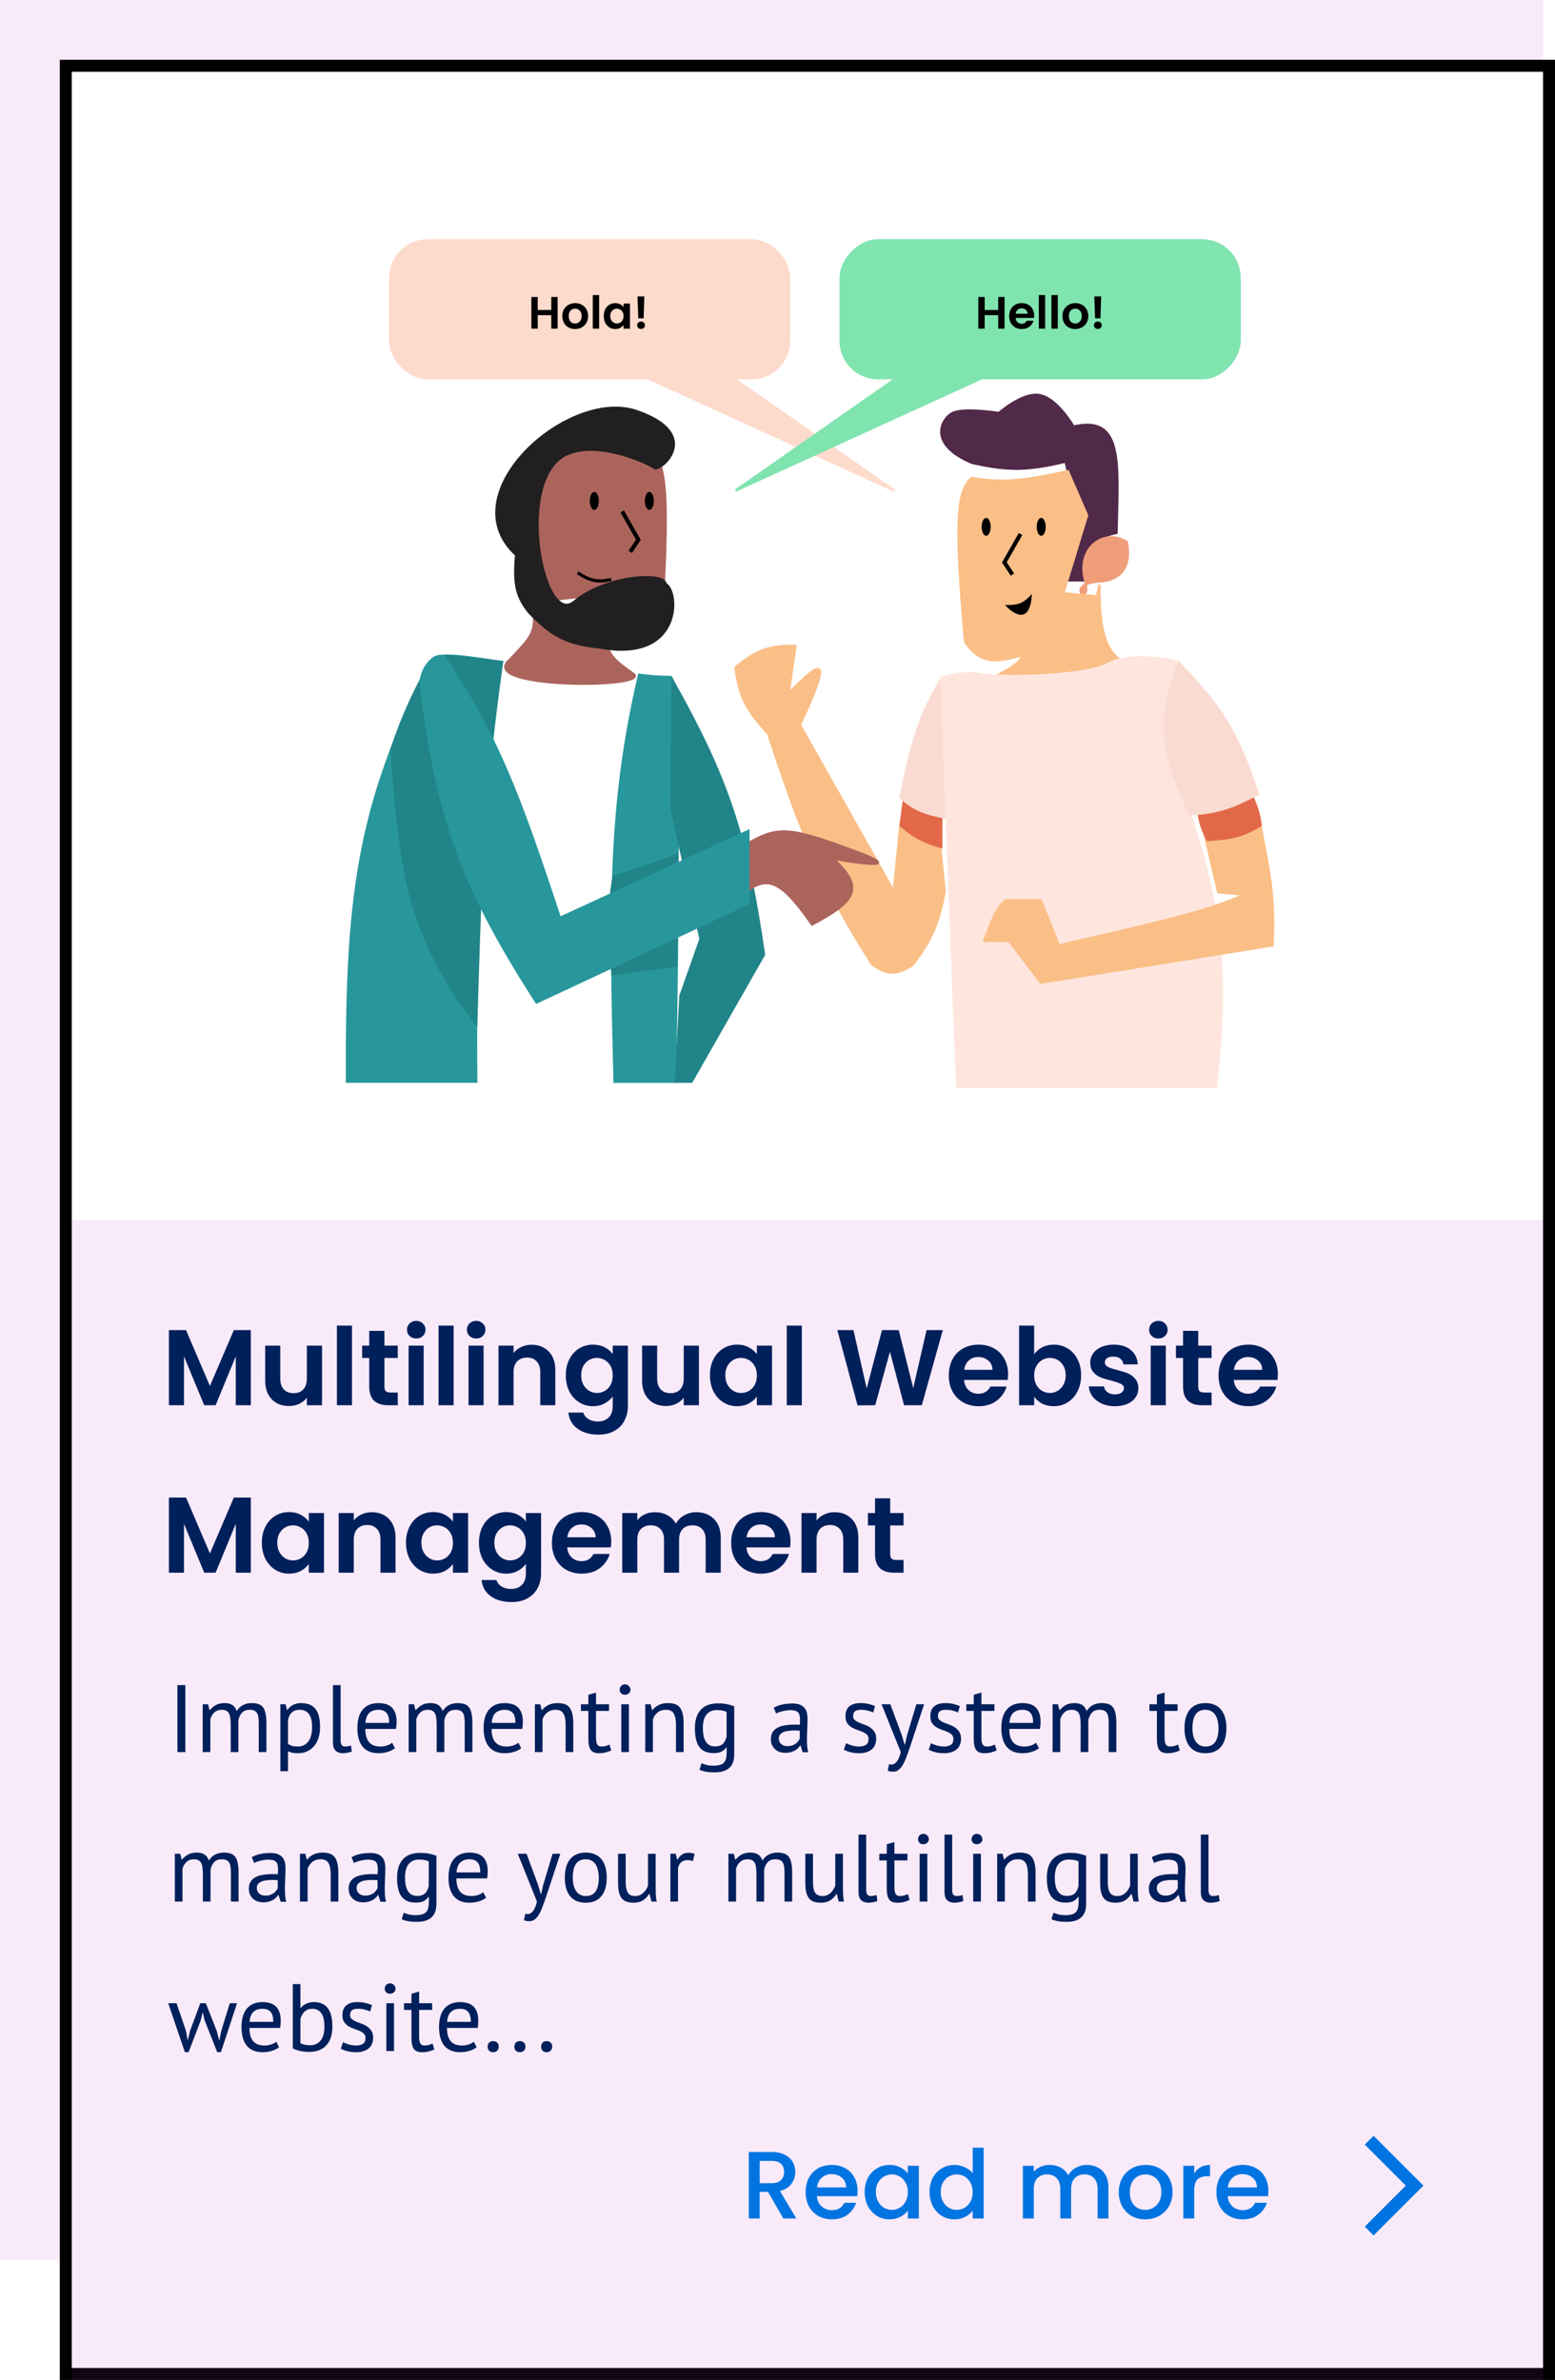 <svg width="260" height="398" viewBox="0 0 260 398" fill="none" xmlns="http://www.w3.org/2000/svg">
<rect width="258" height="378" fill="#F9EAFA"/>
<rect x="11" y="11" width="248" height="386" fill="white" stroke="black" stroke-width="2"/>
<path d="M149.445 149.03L150.579 137.689C152.861 139.755 154.268 140.475 157.195 141.47L157.951 149.03C156.966 154.593 155.69 157.193 152.658 161.317C149.757 163.21 148.294 162.979 145.854 161.317C137.635 148.508 134.016 139.76 128.463 122.756C125.288 119.167 123.594 117.091 122.982 111.604C126.699 108.549 128.909 107.908 133 108.012L131.866 115.951C138.416 109.215 138.582 110.748 133.756 121.244L149.445 149.03Z" fill="#FABF86" stroke="#FABF86" stroke-width="0.381"/>
<path d="M150.579 138.066L151.146 133.719C153.391 135.336 154.756 135.999 157.384 136.554V141.658C154.39 140.806 152.909 140.006 150.579 138.066Z" fill="#E3684A" stroke="#E3684A" stroke-width="0.381"/>
<path d="M159.275 69.072C157.385 70.017 155.074 74.278 162.488 77.389C168.618 78.818 172.048 78.673 178.177 77.2C178.901 80.812 179.563 82.167 180.823 84.383C178.942 89.483 178.5 92.209 177.799 97.048H181.39C180.991 92.041 181.996 90.18 186.683 89.109C186.961 77.186 187.8 69.389 179.5 71.341C179.5 71.341 176.7 66.435 173.64 66.048C170.822 65.691 167.025 69.072 167.025 69.072C167.025 69.072 161.165 68.127 159.275 69.072Z" fill="#512949" stroke="#512949" stroke-width="0.381"/>
<path d="M181.391 96.859C180.067 91.567 184.665 88.273 188.385 90.621C188.385 90.621 190.085 96.859 183.848 97.237C182.789 97.302 182.057 97.486 181.565 97.721C179.335 98.788 182.031 100.91 181.565 97.721C181.528 97.468 181.471 97.182 181.391 96.859Z" fill="#F09D7A" stroke="#F09D7A" stroke-width="0.381"/>
<g filter="url(#filter0_d_1982_1577)">
<path d="M161.354 105.175C159.564 84.902 160.012 79.758 162.488 77.767C167.917 78.722 171.72 78.119 178.555 76.633L181.768 84.005L177.798 97.047L183.847 97.614C182.953 103.774 180.013 106.003 171.372 107.255C166.581 108.665 164.055 109.044 161.354 105.175Z" fill="#FABF86"/>
<path d="M161.354 105.175C159.564 84.902 160.012 79.758 162.488 77.767C167.917 78.722 171.72 78.119 178.555 76.633L181.768 84.005L177.798 97.047L183.847 97.614C182.953 103.774 180.013 106.003 171.372 107.255C166.581 108.665 164.055 109.044 161.354 105.175Z" stroke="#FABF86" stroke-width="0.381"/>
</g>
<path d="M172.316 99.839C171.074 101.09 170.212 101.37 168.469 101.361C168.469 101.361 170.014 102.94 171.075 102.574C172.184 102.191 172.316 99.839 172.316 99.839Z" fill="black" stroke="black" stroke-width="0.376"/>
<path d="M169.281 96.085L167.928 94.054L170.635 89.307" stroke="black" stroke-width="0.677"/>
<ellipse cx="164.889" cy="88.102" rx="0.752" ry="1.504" fill="black"/>
<ellipse cx="174.095" cy="88.102" rx="0.752" ry="1.504" fill="black"/>
<path d="M183.849 97.803C182.621 103.567 180.657 106.079 171.562 107.443C170.817 110.617 170.805 110.656 166.837 112.925C162.868 115.193 191.409 112.169 188.575 111.034C185.74 109.9 183.663 107.264 183.849 97.803Z" fill="#FABF86" stroke="#FABF86" stroke-width="0.381"/>
<path d="M150.579 133.339C152.494 123.755 153.821 119.561 157.195 113.869L158.14 136.741C154.941 136.134 152.661 135.38 150.579 133.339Z" fill="#FADBD2" stroke="#FADBD2" stroke-width="0.381"/>
<path d="M157.384 113.306C157.384 113.306 161.353 112.172 163.811 112.739C166.268 113.306 180.823 113.304 185.17 111.038C189.518 108.771 197.079 110.66 197.079 110.66C194.96 116.316 194.512 120.043 196.323 128.617C203.515 148.069 205.864 159.462 203.316 181.732H160.03L157.384 113.306Z" fill="#FEE6DE" stroke="#FEE6DE" stroke-width="0.381"/>
<path d="M203.695 149.218L201.427 139.578C205.5 139.879 207.57 139.559 210.689 137.688C212.146 145.414 213.224 149.643 212.768 158.102L174.018 164.34L168.726 157.346H164.567C165.843 153.863 166.545 151.823 168.159 150.541H174.018L177.043 158.102C191.457 154.701 201.339 152.728 208.042 149.596L203.695 149.218Z" fill="#FABF86" stroke="#FABF86" stroke-width="0.381"/>
<path d="M209.451 133.372C206.132 135.311 204.099 135.633 200.353 135.675C200.662 137.717 201.018 138.758 201.905 140.473C205.752 140.257 207.769 139.857 210.799 137.998C210.51 136.035 210.194 135.038 209.451 133.372Z" fill="#E3684A" stroke="#E3684A" stroke-width="0.381"/>
<path d="M210.333 132.772C206.902 122.327 204.088 118.008 197.102 110.846C193.316 120.195 194.145 126.022 198.992 136.175C203.326 135.935 205.778 135.206 210.333 132.772Z" fill="#FADBD2" stroke="#FADBD2" stroke-width="0.381"/>
<rect x="65.04" y="40" width="67.096" height="23.443" rx="6.467" fill="#FDDBCC"/>
<path d="M149.516 82.037L107.479 62.838H122.03L149.516 82.037Z" fill="#FDDBCC" stroke="#FDDBCC" stroke-width="0.407"/>
<rect width="67.096" height="23.443" rx="6.467" transform="matrix(-1 0 0 1 207.458 40)" fill="#80E4AF"/>
<path d="M122.982 82.037L165.018 62.838H150.467L122.982 82.037Z" fill="#80E4AF" stroke="#80E4AF" stroke-width="0.407"/>
<path d="M72.174 110.406C73.04 108.728 79.996 110.238 84.669 110.777C82.817 111.158 79.391 149.958 80.009 180.898H58.003C57.926 150.865 59.443 135.065 72.174 110.406Z" fill="#27979C" stroke="#27979C" stroke-width="0.373"/>
<path d="M106.862 112.831L84.296 110.779C80.518 137.625 79.806 152.849 80.006 180.901H106.302C103.548 154.317 99.778 139.415 106.862 112.831Z" fill="white" stroke="white" stroke-width="0.373"/>
<path d="M112.118 113.205C109.975 113.174 108.798 113.091 106.863 112.832C101.977 133.72 101.936 150.139 102.759 180.903H112.864C112.864 180.903 114.262 113.237 112.118 113.205Z" fill="#27979C" stroke="#27979C" stroke-width="0.373"/>
<path d="M84.957 110.592C89.442 105.921 89.649 105.776 89.06 100.148C93.025 104.333 95.61 105.651 100.995 105.93C101.632 109.466 102.338 110.168 105.844 112.644C109.35 115.119 80.472 115.263 84.957 110.592Z" fill="#AB645C" stroke="#AB645C" stroke-width="0.373"/>
<path d="M127.749 159.641C124.838 139.428 121.56 130.014 112.456 113.764L112.27 135.211L117.119 157.03L113.762 166.542L113.016 180.902H115.627L127.749 159.641Z" fill="#218488" stroke="#218488" stroke-width="0.373"/>
<path d="M73.106 109.846C74.598 109.287 83.923 110.779 83.923 110.779C80.67 134.316 80.342 147.676 79.633 171.203C68.385 156.625 66.966 146.219 65.46 125.325C67.363 119.194 71.614 110.406 73.106 109.846Z" fill="#218488" stroke="#218488" stroke-width="0.373"/>
<path d="M113.235 142.916C111.715 143.628 103.51 146.529 102.598 146.529C101.409 153.711 101.903 155.584 102.409 162.952L113.045 161.474L113.235 142.916Z" fill="#218488" stroke="#218488" stroke-width="0.373"/>
<path d="M110.965 98.282C111.545 86.243 111.59 78.493 109.6 76.275C105.563 70.702 100.98 70.713 90.637 73.664C87.693 83.761 87.29 89.529 92.129 100.333L110.965 98.282Z" fill="#AB645C" stroke="#AB645C" stroke-width="0.373"/>
<path d="M105.383 92.293L106.736 90.263L104.029 85.516" stroke="black" stroke-width="0.677"/>
<ellipse cx="99.366" cy="83.77" rx="0.752" ry="1.504" fill="black"/>
<ellipse cx="108.572" cy="83.77" rx="0.752" ry="1.504" fill="black"/>
<path d="M125.138 148.828V140.996C130.175 138.069 132.225 138.381 142.855 142.298C153.486 146.216 139.312 143.607 139.312 143.607C144.782 148.547 142.927 150.853 135.769 154.61C131.006 147.774 128.661 146.347 125.138 148.828Z" fill="#AB645C" stroke="#AB645C" stroke-width="0.373"/>
<path d="M93.621 153.488C86.717 132.576 83.238 123.348 74.412 110.034C73.784 109.015 70.868 110.224 70.309 113.952C73.026 137.826 78.031 149.429 89.704 167.662L125.138 151.064V138.942L93.621 153.488Z" fill="#27979C" stroke="#27979C" stroke-width="0.373"/>
<path d="M96.587 95.777C98.604 97.103 99.815 97.427 102.201 96.913" stroke="black" stroke-width="0.521"/>
<g filter="url(#filter1_d_1982_1577)">
<path d="M106.43 66.576C117.806 70.487 110.347 76.828 109.414 76.087C108.482 75.346 99.939 71.36 94.681 73.854C85.983 77.98 90.783 102.843 95.986 98.472C101.19 94.1 111.096 93.38 111.279 95.488C113.634 96.684 114.138 108.695 100.276 106.118C94.202 105.497 91.996 103.827 88.527 100.336C86.357 97.674 85.861 95.595 86.289 90.634C75.098 80.377 95.054 62.665 106.43 66.576Z" fill="#211F20"/>
<path d="M106.43 66.576C117.806 70.487 110.347 76.828 109.414 76.087C108.482 75.346 99.939 71.36 94.681 73.854C85.983 77.98 90.783 102.843 95.986 98.472C101.19 94.1 111.096 93.38 111.279 95.488C113.634 96.684 114.138 108.695 100.276 106.118C94.202 105.497 91.996 103.827 88.527 100.336C86.357 97.674 85.861 95.595 86.289 90.634C75.098 80.377 95.054 62.665 106.43 66.576Z" stroke="#211F20" stroke-width="0.373"/>
</g>
<path d="M167.967 49.665V54.957H166.905V52.705H164.639V54.957H163.577V49.665H164.639V51.841H166.905V49.665H167.967ZM172.916 52.766C172.916 52.918 172.906 53.054 172.885 53.175H169.815C169.84 53.479 169.946 53.716 170.133 53.888C170.32 54.06 170.55 54.146 170.823 54.146C171.217 54.146 171.498 53.977 171.665 53.638H172.81C172.688 54.042 172.456 54.376 172.112 54.639C171.768 54.896 171.346 55.025 170.846 55.025C170.442 55.025 170.078 54.937 169.754 54.76C169.436 54.578 169.186 54.323 169.004 53.994C168.827 53.666 168.738 53.287 168.738 52.857C168.738 52.422 168.827 52.041 169.004 51.712C169.181 51.384 169.428 51.131 169.747 50.954C170.065 50.777 170.432 50.689 170.846 50.689C171.245 50.689 171.602 50.775 171.915 50.947C172.233 51.118 172.479 51.364 172.65 51.682C172.827 51.995 172.916 52.357 172.916 52.766ZM171.816 52.463C171.811 52.19 171.713 51.973 171.521 51.811C171.329 51.644 171.094 51.561 170.816 51.561C170.553 51.561 170.33 51.642 170.149 51.803C169.972 51.96 169.863 52.18 169.823 52.463H171.816ZM174.752 49.347V54.957H173.69V49.347H174.752ZM176.862 49.347V54.957H175.8V49.347H176.862ZM179.775 55.025C179.371 55.025 179.007 54.937 178.684 54.76C178.36 54.578 178.105 54.323 177.918 53.994C177.736 53.666 177.645 53.287 177.645 52.857C177.645 52.427 177.739 52.048 177.926 51.72C178.118 51.391 178.378 51.139 178.706 50.962C179.035 50.78 179.401 50.689 179.806 50.689C180.21 50.689 180.576 50.78 180.905 50.962C181.233 51.139 181.491 51.391 181.678 51.72C181.87 52.048 181.966 52.427 181.966 52.857C181.966 53.287 181.868 53.666 181.671 53.994C181.479 54.323 181.216 54.578 180.882 54.76C180.554 54.937 180.185 55.025 179.775 55.025ZM179.775 54.1C179.967 54.1 180.147 54.055 180.314 53.964C180.485 53.868 180.622 53.726 180.723 53.539C180.824 53.352 180.875 53.125 180.875 52.857C180.875 52.458 180.769 52.152 180.556 51.94C180.349 51.722 180.094 51.614 179.791 51.614C179.487 51.614 179.232 51.722 179.025 51.94C178.823 52.152 178.722 52.458 178.722 52.857C178.722 53.256 178.82 53.565 179.017 53.782C179.219 53.994 179.472 54.1 179.775 54.1ZM184.117 49.574L183.996 53.236H183.101L182.972 49.574H184.117ZM183.571 55.01C183.379 55.01 183.22 54.952 183.094 54.836C182.972 54.714 182.912 54.565 182.912 54.388C182.912 54.212 182.972 54.065 183.094 53.949C183.22 53.827 183.379 53.767 183.571 53.767C183.758 53.767 183.912 53.827 184.034 53.949C184.155 54.065 184.216 54.212 184.216 54.388C184.216 54.565 184.155 54.714 184.034 54.836C183.912 54.952 183.758 55.01 183.571 55.01Z" fill="black"/>
<path d="M93.237 49.665V54.957H92.176V52.705H89.909V54.957H88.848V49.665H89.909V51.841H92.176V49.665H93.237ZM96.147 55.025C95.743 55.025 95.379 54.937 95.055 54.76C94.732 54.578 94.477 54.323 94.29 53.994C94.108 53.666 94.017 53.287 94.017 52.857C94.017 52.427 94.11 52.048 94.297 51.72C94.489 51.391 94.749 51.139 95.078 50.962C95.406 50.78 95.773 50.689 96.177 50.689C96.582 50.689 96.948 50.78 97.276 50.962C97.605 51.139 97.863 51.391 98.05 51.72C98.242 52.048 98.338 52.427 98.338 52.857C98.338 53.287 98.239 53.666 98.042 53.994C97.85 54.323 97.587 54.578 97.254 54.76C96.925 54.937 96.556 55.025 96.147 55.025ZM96.147 54.1C96.339 54.1 96.518 54.055 96.685 53.964C96.857 53.868 96.993 53.726 97.095 53.539C97.196 53.352 97.246 53.125 97.246 52.857C97.246 52.458 97.14 52.152 96.928 51.94C96.721 51.722 96.465 51.614 96.162 51.614C95.859 51.614 95.604 51.722 95.396 51.94C95.194 52.152 95.093 52.458 95.093 52.857C95.093 53.256 95.192 53.565 95.389 53.782C95.591 53.994 95.844 54.1 96.147 54.1ZM100.178 49.347V54.957H99.116V49.347H100.178ZM100.954 52.842C100.954 52.417 101.037 52.041 101.204 51.712C101.376 51.384 101.605 51.131 101.894 50.954C102.187 50.777 102.513 50.689 102.872 50.689C103.185 50.689 103.458 50.752 103.69 50.878C103.928 51.005 104.117 51.164 104.259 51.356V50.757H105.328V54.957H104.259V54.343C104.122 54.54 103.933 54.704 103.69 54.836C103.453 54.962 103.177 55.025 102.864 55.025C102.51 55.025 102.187 54.934 101.894 54.752C101.605 54.57 101.376 54.315 101.204 53.987C101.037 53.653 100.954 53.272 100.954 52.842ZM104.259 52.857C104.259 52.599 104.208 52.379 104.107 52.197C104.006 52.011 103.87 51.869 103.698 51.773C103.526 51.672 103.342 51.621 103.144 51.621C102.947 51.621 102.765 51.669 102.599 51.765C102.432 51.861 102.295 52.003 102.189 52.19C102.088 52.372 102.038 52.589 102.038 52.842C102.038 53.095 102.088 53.317 102.189 53.509C102.295 53.696 102.432 53.84 102.599 53.941C102.77 54.042 102.952 54.093 103.144 54.093C103.342 54.093 103.526 54.045 103.698 53.949C103.87 53.848 104.006 53.706 104.107 53.524C104.208 53.337 104.259 53.115 104.259 52.857ZM107.737 49.574L107.615 53.236H106.721L106.592 49.574H107.737ZM107.191 55.01C106.999 55.01 106.84 54.952 106.713 54.836C106.592 54.714 106.531 54.565 106.531 54.388C106.531 54.212 106.592 54.065 106.713 53.949C106.84 53.827 106.999 53.767 107.191 53.767C107.378 53.767 107.532 53.827 107.653 53.949C107.775 54.065 107.835 54.212 107.835 54.388C107.835 54.565 107.775 54.714 107.653 54.836C107.532 54.952 107.378 55.01 107.191 55.01Z" fill="black"/>
<rect x="12" y="204" width="246" height="194" fill="#C52CCF" fill-opacity="0.1"/>
<path d="M41.94 222.436V235H39.42V226.828L36.054 235H34.146L30.762 226.828V235H28.242V222.436H31.104L35.1 231.778L39.096 222.436H41.94ZM53.846 225.028V235H51.307V233.74C50.983 234.172 50.557 234.514 50.029 234.766C49.514 235.006 48.95 235.126 48.337 235.126C47.557 235.126 46.867 234.964 46.267 234.64C45.667 234.304 45.194 233.818 44.846 233.182C44.51 232.534 44.342 231.766 44.342 230.878V225.028H46.861V230.518C46.861 231.31 47.059 231.922 47.456 232.354C47.852 232.774 48.392 232.984 49.075 232.984C49.772 232.984 50.318 232.774 50.714 232.354C51.109 231.922 51.307 231.31 51.307 230.518V225.028H53.846ZM58.852 221.68V235H56.332V221.68H58.852ZM64.276 227.098V231.922C64.276 232.258 64.354 232.504 64.51 232.66C64.678 232.804 64.954 232.876 65.338 232.876H66.508V235H64.924C62.8 235 61.738 233.968 61.738 231.904V227.098H60.55V225.028H61.738V222.562H64.276V225.028H66.508V227.098H64.276ZM69.598 223.84C69.154 223.84 68.782 223.702 68.482 223.426C68.194 223.138 68.05 222.784 68.05 222.364C68.05 221.944 68.194 221.596 68.482 221.32C68.782 221.032 69.154 220.888 69.598 220.888C70.042 220.888 70.408 221.032 70.696 221.32C70.996 221.596 71.146 221.944 71.146 222.364C71.146 222.784 70.996 223.138 70.696 223.426C70.408 223.702 70.042 223.84 69.598 223.84ZM70.84 225.028V235H68.32V225.028H70.84ZM75.85 221.68V235H73.33V221.68H75.85ZM79.618 223.84C79.174 223.84 78.802 223.702 78.502 223.426C78.214 223.138 78.07 222.784 78.07 222.364C78.07 221.944 78.214 221.596 78.502 221.32C78.802 221.032 79.174 220.888 79.618 220.888C80.062 220.888 80.428 221.032 80.716 221.32C81.016 221.596 81.166 221.944 81.166 222.364C81.166 222.784 81.016 223.138 80.716 223.426C80.428 223.702 80.062 223.84 79.618 223.84ZM80.86 225.028V235H78.34V225.028H80.86ZM88.875 224.884C90.063 224.884 91.023 225.262 91.755 226.018C92.487 226.762 92.853 227.806 92.853 229.15V235H90.333V229.492C90.333 228.7 90.135 228.094 89.739 227.674C89.343 227.242 88.803 227.026 88.119 227.026C87.423 227.026 86.871 227.242 86.463 227.674C86.067 228.094 85.869 228.7 85.869 229.492V235H83.349V225.028H85.869V226.27C86.205 225.838 86.631 225.502 87.147 225.262C87.675 225.01 88.251 224.884 88.875 224.884ZM99.156 224.866C99.9 224.866 100.554 225.016 101.118 225.316C101.682 225.604 102.126 225.982 102.45 226.45V225.028H104.988V235.072C104.988 235.996 104.802 236.818 104.43 237.538C104.058 238.27 103.5 238.846 102.756 239.266C102.012 239.698 101.112 239.914 100.056 239.914C98.64 239.914 97.476 239.584 96.564 238.924C95.664 238.264 95.154 237.364 95.034 236.224H97.536C97.668 236.68 97.95 237.04 98.382 237.304C98.826 237.58 99.36 237.718 99.984 237.718C100.716 237.718 101.31 237.496 101.766 237.052C102.222 236.62 102.45 235.96 102.45 235.072V233.524C102.126 233.992 101.676 234.382 101.1 234.694C100.536 235.006 99.888 235.162 99.156 235.162C98.316 235.162 97.548 234.946 96.852 234.514C96.156 234.082 95.604 233.476 95.196 232.696C94.8 231.904 94.602 230.998 94.602 229.978C94.602 228.97 94.8 228.076 95.196 227.296C95.604 226.516 96.15 225.916 96.834 225.496C97.53 225.076 98.304 224.866 99.156 224.866ZM102.45 230.014C102.45 229.402 102.33 228.88 102.09 228.448C101.85 228.004 101.526 227.668 101.118 227.44C100.71 227.2 100.272 227.08 99.804 227.08C99.336 227.08 98.904 227.194 98.508 227.422C98.112 227.65 97.788 227.986 97.536 228.43C97.296 228.862 97.176 229.378 97.176 229.978C97.176 230.578 97.296 231.106 97.536 231.562C97.788 232.006 98.112 232.348 98.508 232.588C98.916 232.828 99.348 232.948 99.804 232.948C100.272 232.948 100.71 232.834 101.118 232.606C101.526 232.366 101.85 232.03 102.09 231.598C102.33 231.154 102.45 230.626 102.45 230.014ZM116.863 225.028V235H114.325V233.74C114.001 234.172 113.575 234.514 113.047 234.766C112.531 235.006 111.967 235.126 111.355 235.126C110.575 235.126 109.885 234.964 109.285 234.64C108.685 234.304 108.211 233.818 107.863 233.182C107.527 232.534 107.359 231.766 107.359 230.878V225.028H109.879V230.518C109.879 231.31 110.077 231.922 110.473 232.354C110.869 232.774 111.409 232.984 112.093 232.984C112.789 232.984 113.335 232.774 113.731 232.354C114.127 231.922 114.325 231.31 114.325 230.518V225.028H116.863ZM118.701 229.978C118.701 228.97 118.899 228.076 119.295 227.296C119.703 226.516 120.249 225.916 120.933 225.496C121.629 225.076 122.403 224.866 123.255 224.866C123.999 224.866 124.647 225.016 125.199 225.316C125.763 225.616 126.213 225.994 126.549 226.45V225.028H129.087V235H126.549V233.542C126.225 234.01 125.775 234.4 125.199 234.712C124.635 235.012 123.981 235.162 123.237 235.162C122.397 235.162 121.629 234.946 120.933 234.514C120.249 234.082 119.703 233.476 119.295 232.696C118.899 231.904 118.701 230.998 118.701 229.978ZM126.549 230.014C126.549 229.402 126.429 228.88 126.189 228.448C125.949 228.004 125.625 227.668 125.217 227.44C124.809 227.2 124.371 227.08 123.903 227.08C123.435 227.08 123.003 227.194 122.607 227.422C122.211 227.65 121.887 227.986 121.635 228.43C121.395 228.862 121.275 229.378 121.275 229.978C121.275 230.578 121.395 231.106 121.635 231.562C121.887 232.006 122.211 232.348 122.607 232.588C123.015 232.828 123.447 232.948 123.903 232.948C124.371 232.948 124.809 232.834 125.217 232.606C125.625 232.366 125.949 232.03 126.189 231.598C126.429 231.154 126.549 230.626 126.549 230.014ZM134.069 221.68V235H131.549V221.68H134.069ZM157.641 222.436L154.131 235H151.161L148.803 226.054L146.337 235L143.385 235.018L140.001 222.436H142.701L144.915 232.192L147.471 222.436H150.279L152.691 232.138L154.923 222.436H157.641ZM168.557 229.798C168.557 230.158 168.533 230.482 168.485 230.77H161.195C161.255 231.49 161.507 232.054 161.951 232.462C162.395 232.87 162.941 233.074 163.589 233.074C164.525 233.074 165.191 232.672 165.587 231.868H168.305C168.017 232.828 167.465 233.62 166.649 234.244C165.833 234.856 164.831 235.162 163.643 235.162C162.683 235.162 161.819 234.952 161.051 234.532C160.295 234.1 159.701 233.494 159.269 232.714C158.849 231.934 158.639 231.034 158.639 230.014C158.639 228.982 158.849 228.076 159.269 227.296C159.689 226.516 160.277 225.916 161.033 225.496C161.789 225.076 162.659 224.866 163.643 224.866C164.591 224.866 165.437 225.07 166.181 225.478C166.937 225.886 167.519 226.468 167.927 227.224C168.347 227.968 168.557 228.826 168.557 229.798ZM165.947 229.078C165.935 228.43 165.701 227.914 165.245 227.53C164.789 227.134 164.231 226.936 163.571 226.936C162.947 226.936 162.419 227.128 161.987 227.512C161.567 227.884 161.309 228.406 161.213 229.078H165.947ZM172.916 226.486C173.24 226.006 173.684 225.616 174.248 225.316C174.824 225.016 175.478 224.866 176.21 224.866C177.062 224.866 177.83 225.076 178.514 225.496C179.21 225.916 179.756 226.516 180.152 227.296C180.56 228.064 180.764 228.958 180.764 229.978C180.764 230.998 180.56 231.904 180.152 232.696C179.756 233.476 179.21 234.082 178.514 234.514C177.83 234.946 177.062 235.162 176.21 235.162C175.466 235.162 174.812 235.018 174.248 234.73C173.696 234.43 173.252 234.046 172.916 233.578V235H170.396V221.68H172.916V226.486ZM178.19 229.978C178.19 229.378 178.064 228.862 177.812 228.43C177.572 227.986 177.248 227.65 176.84 227.422C176.444 227.194 176.012 227.08 175.544 227.08C175.088 227.08 174.656 227.2 174.248 227.44C173.852 227.668 173.528 228.004 173.276 228.448C173.036 228.892 172.916 229.414 172.916 230.014C172.916 230.614 173.036 231.136 173.276 231.58C173.528 232.024 173.852 232.366 174.248 232.606C174.656 232.834 175.088 232.948 175.544 232.948C176.012 232.948 176.444 232.828 176.84 232.588C177.248 232.348 177.572 232.006 177.812 231.562C178.064 231.118 178.19 230.59 178.19 229.978ZM186.412 235.162C185.596 235.162 184.864 235.018 184.216 234.73C183.568 234.43 183.052 234.028 182.668 233.524C182.296 233.02 182.092 232.462 182.056 231.85H184.594C184.642 232.234 184.828 232.552 185.152 232.804C185.488 233.056 185.902 233.182 186.394 233.182C186.874 233.182 187.246 233.086 187.51 232.894C187.786 232.702 187.924 232.456 187.924 232.156C187.924 231.832 187.756 231.592 187.42 231.436C187.096 231.268 186.574 231.088 185.854 230.896C185.11 230.716 184.498 230.53 184.018 230.338C183.55 230.146 183.142 229.852 182.794 229.456C182.458 229.06 182.29 228.526 182.29 227.854C182.29 227.302 182.446 226.798 182.758 226.342C183.082 225.886 183.538 225.526 184.126 225.262C184.726 224.998 185.428 224.866 186.232 224.866C187.42 224.866 188.368 225.166 189.076 225.766C189.784 226.354 190.174 227.152 190.246 228.16H187.834C187.798 227.764 187.63 227.452 187.33 227.224C187.042 226.984 186.652 226.864 186.16 226.864C185.704 226.864 185.35 226.948 185.098 227.116C184.858 227.284 184.738 227.518 184.738 227.818C184.738 228.154 184.906 228.412 185.242 228.592C185.578 228.76 186.1 228.934 186.808 229.114C187.528 229.294 188.122 229.48 188.59 229.672C189.058 229.864 189.46 230.164 189.796 230.572C190.144 230.968 190.324 231.496 190.336 232.156C190.336 232.732 190.174 233.248 189.85 233.704C189.538 234.16 189.082 234.52 188.482 234.784C187.894 235.036 187.204 235.162 186.412 235.162ZM193.682 223.84C193.238 223.84 192.866 223.702 192.566 223.426C192.278 223.138 192.134 222.784 192.134 222.364C192.134 221.944 192.278 221.596 192.566 221.32C192.866 221.032 193.238 220.888 193.682 220.888C194.126 220.888 194.492 221.032 194.78 221.32C195.08 221.596 195.23 221.944 195.23 222.364C195.23 222.784 195.08 223.138 194.78 223.426C194.492 223.702 194.126 223.84 193.682 223.84ZM194.924 225.028V235H192.404V225.028H194.924ZM200.348 227.098V231.922C200.348 232.258 200.426 232.504 200.582 232.66C200.75 232.804 201.026 232.876 201.41 232.876H202.58V235H200.996C198.872 235 197.81 233.968 197.81 231.904V227.098H196.622V225.028H197.81V222.562H200.348V225.028H202.58V227.098H200.348ZM213.662 229.798C213.662 230.158 213.638 230.482 213.59 230.77H206.3C206.36 231.49 206.612 232.054 207.056 232.462C207.5 232.87 208.046 233.074 208.694 233.074C209.63 233.074 210.296 232.672 210.692 231.868H213.41C213.122 232.828 212.57 233.62 211.754 234.244C210.938 234.856 209.936 235.162 208.748 235.162C207.788 235.162 206.924 234.952 206.156 234.532C205.4 234.1 204.806 233.494 204.374 232.714C203.954 231.934 203.744 231.034 203.744 230.014C203.744 228.982 203.954 228.076 204.374 227.296C204.794 226.516 205.382 225.916 206.138 225.496C206.894 225.076 207.764 224.866 208.748 224.866C209.696 224.866 210.542 225.07 211.286 225.478C212.042 225.886 212.624 226.468 213.032 227.224C213.452 227.968 213.662 228.826 213.662 229.798ZM211.052 229.078C211.04 228.43 210.806 227.914 210.35 227.53C209.894 227.134 209.336 226.936 208.676 226.936C208.052 226.936 207.524 227.128 207.092 227.512C206.672 227.884 206.414 228.406 206.318 229.078H211.052ZM41.94 250.436V263H39.42V254.828L36.054 263H34.146L30.762 254.828V263H28.242V250.436H31.104L35.1 259.778L39.096 250.436H41.94ZM43.783 257.978C43.783 256.97 43.981 256.076 44.377 255.296C44.785 254.516 45.331 253.916 46.016 253.496C46.712 253.076 47.486 252.866 48.337 252.866C49.081 252.866 49.73 253.016 50.282 253.316C50.846 253.616 51.295 253.994 51.632 254.45V253.028H54.169V263H51.632V261.542C51.307 262.01 50.858 262.4 50.282 262.712C49.718 263.012 49.063 263.162 48.319 263.162C47.48 263.162 46.712 262.946 46.016 262.514C45.331 262.082 44.785 261.476 44.377 260.696C43.981 259.904 43.783 258.998 43.783 257.978ZM51.632 258.014C51.632 257.402 51.511 256.88 51.272 256.448C51.032 256.004 50.708 255.668 50.3 255.44C49.892 255.2 49.453 255.08 48.986 255.08C48.517 255.08 48.086 255.194 47.69 255.422C47.294 255.65 46.969 255.986 46.718 256.43C46.477 256.862 46.358 257.378 46.358 257.978C46.358 258.578 46.477 259.106 46.718 259.562C46.969 260.006 47.294 260.348 47.69 260.588C48.097 260.828 48.529 260.948 48.986 260.948C49.453 260.948 49.892 260.834 50.3 260.606C50.708 260.366 51.032 260.03 51.272 259.598C51.511 259.154 51.632 258.626 51.632 258.014ZM62.157 252.884C63.345 252.884 64.305 253.262 65.037 254.018C65.769 254.762 66.135 255.806 66.135 257.15V263H63.615V257.492C63.615 256.7 63.417 256.094 63.021 255.674C62.625 255.242 62.085 255.026 61.401 255.026C60.705 255.026 60.153 255.242 59.745 255.674C59.349 256.094 59.151 256.7 59.151 257.492V263H56.631V253.028H59.151V254.27C59.487 253.838 59.913 253.502 60.429 253.262C60.957 253.01 61.533 252.884 62.157 252.884ZM67.883 257.978C67.883 256.97 68.081 256.076 68.477 255.296C68.885 254.516 69.431 253.916 70.115 253.496C70.811 253.076 71.585 252.866 72.437 252.866C73.181 252.866 73.829 253.016 74.381 253.316C74.945 253.616 75.395 253.994 75.731 254.45V253.028H78.269V263H75.731V261.542C75.407 262.01 74.957 262.4 74.381 262.712C73.817 263.012 73.163 263.162 72.419 263.162C71.579 263.162 70.811 262.946 70.115 262.514C69.431 262.082 68.885 261.476 68.477 260.696C68.081 259.904 67.883 258.998 67.883 257.978ZM75.731 258.014C75.731 257.402 75.611 256.88 75.371 256.448C75.131 256.004 74.807 255.668 74.399 255.44C73.991 255.2 73.553 255.08 73.085 255.08C72.617 255.08 72.185 255.194 71.789 255.422C71.393 255.65 71.069 255.986 70.817 256.43C70.577 256.862 70.457 257.378 70.457 257.978C70.457 258.578 70.577 259.106 70.817 259.562C71.069 260.006 71.393 260.348 71.789 260.588C72.197 260.828 72.629 260.948 73.085 260.948C73.553 260.948 73.991 260.834 74.399 260.606C74.807 260.366 75.131 260.03 75.371 259.598C75.611 259.154 75.731 258.626 75.731 258.014ZM84.636 252.866C85.38 252.866 86.034 253.016 86.598 253.316C87.162 253.604 87.606 253.982 87.93 254.45V253.028H90.468V263.072C90.468 263.996 90.282 264.818 89.91 265.538C89.538 266.27 88.98 266.846 88.236 267.266C87.492 267.698 86.592 267.914 85.536 267.914C84.12 267.914 82.956 267.584 82.044 266.924C81.144 266.264 80.634 265.364 80.514 264.224H83.016C83.148 264.68 83.43 265.04 83.862 265.304C84.306 265.58 84.84 265.718 85.464 265.718C86.196 265.718 86.79 265.496 87.246 265.052C87.702 264.62 87.93 263.96 87.93 263.072V261.524C87.606 261.992 87.156 262.382 86.58 262.694C86.016 263.006 85.368 263.162 84.636 263.162C83.796 263.162 83.028 262.946 82.332 262.514C81.636 262.082 81.084 261.476 80.676 260.696C80.28 259.904 80.082 258.998 80.082 257.978C80.082 256.97 80.28 256.076 80.676 255.296C81.084 254.516 81.63 253.916 82.314 253.496C83.01 253.076 83.784 252.866 84.636 252.866ZM87.93 258.014C87.93 257.402 87.81 256.88 87.57 256.448C87.33 256.004 87.006 255.668 86.598 255.44C86.19 255.2 85.752 255.08 85.284 255.08C84.816 255.08 84.384 255.194 83.988 255.422C83.592 255.65 83.268 255.986 83.016 256.43C82.776 256.862 82.656 257.378 82.656 257.978C82.656 258.578 82.776 259.106 83.016 259.562C83.268 260.006 83.592 260.348 83.988 260.588C84.396 260.828 84.828 260.948 85.284 260.948C85.752 260.948 86.19 260.834 86.598 260.606C87.006 260.366 87.33 260.03 87.57 259.598C87.81 259.154 87.93 258.626 87.93 258.014ZM102.2 257.798C102.2 258.158 102.176 258.482 102.128 258.77H94.838C94.897 259.49 95.15 260.054 95.594 260.462C96.037 260.87 96.584 261.074 97.231 261.074C98.168 261.074 98.834 260.672 99.23 259.868H101.948C101.66 260.828 101.108 261.62 100.292 262.244C99.475 262.856 98.474 263.162 97.285 263.162C96.326 263.162 95.462 262.952 94.694 262.532C93.938 262.1 93.344 261.494 92.912 260.714C92.492 259.934 92.281 259.034 92.281 258.014C92.281 256.982 92.492 256.076 92.912 255.296C93.332 254.516 93.919 253.916 94.675 253.496C95.431 253.076 96.302 252.866 97.285 252.866C98.234 252.866 99.079 253.07 99.823 253.478C100.58 253.886 101.162 254.468 101.57 255.224C101.99 255.968 102.2 256.826 102.2 257.798ZM99.59 257.078C99.578 256.43 99.344 255.914 98.888 255.53C98.431 255.134 97.874 254.936 97.213 254.936C96.59 254.936 96.061 255.128 95.629 255.512C95.21 255.884 94.951 256.406 94.856 257.078H99.59ZM116.423 252.884C117.647 252.884 118.631 253.262 119.375 254.018C120.131 254.762 120.509 255.806 120.509 257.15V263H117.989V257.492C117.989 256.712 117.791 256.118 117.395 255.71C116.999 255.29 116.459 255.08 115.775 255.08C115.091 255.08 114.545 255.29 114.137 255.71C113.741 256.118 113.543 256.712 113.543 257.492V263H111.023V257.492C111.023 256.712 110.825 256.118 110.429 255.71C110.033 255.29 109.493 255.08 108.809 255.08C108.113 255.08 107.561 255.29 107.153 255.71C106.757 256.118 106.559 256.712 106.559 257.492V263H104.039V253.028H106.559V254.234C106.883 253.814 107.297 253.484 107.801 253.244C108.317 253.004 108.881 252.884 109.493 252.884C110.273 252.884 110.969 253.052 111.581 253.388C112.193 253.712 112.667 254.18 113.003 254.792C113.327 254.216 113.795 253.754 114.407 253.406C115.031 253.058 115.703 252.884 116.423 252.884ZM132.17 257.798C132.17 258.158 132.146 258.482 132.098 258.77H124.808C124.868 259.49 125.12 260.054 125.564 260.462C126.008 260.87 126.554 261.074 127.202 261.074C128.138 261.074 128.804 260.672 129.2 259.868H131.918C131.63 260.828 131.078 261.62 130.262 262.244C129.446 262.856 128.444 263.162 127.256 263.162C126.296 263.162 125.432 262.952 124.664 262.532C123.908 262.1 123.314 261.494 122.882 260.714C122.462 259.934 122.252 259.034 122.252 258.014C122.252 256.982 122.462 256.076 122.882 255.296C123.302 254.516 123.89 253.916 124.646 253.496C125.402 253.076 126.272 252.866 127.256 252.866C128.204 252.866 129.05 253.07 129.794 253.478C130.55 253.886 131.132 254.468 131.54 255.224C131.96 255.968 132.17 256.826 132.17 257.798ZM129.56 257.078C129.548 256.43 129.314 255.914 128.858 255.53C128.402 255.134 127.844 254.936 127.184 254.936C126.56 254.936 126.032 255.128 125.6 255.512C125.18 255.884 124.922 256.406 124.826 257.078H129.56ZM139.536 252.884C140.724 252.884 141.684 253.262 142.416 254.018C143.148 254.762 143.514 255.806 143.514 257.15V263H140.994V257.492C140.994 256.7 140.796 256.094 140.4 255.674C140.004 255.242 139.464 255.026 138.78 255.026C138.084 255.026 137.532 255.242 137.124 255.674C136.728 256.094 136.53 256.7 136.53 257.492V263H134.01V253.028H136.53V254.27C136.866 253.838 137.292 253.502 137.808 253.262C138.336 253.01 138.912 252.884 139.536 252.884ZM148.844 255.098V259.922C148.844 260.258 148.922 260.504 149.078 260.66C149.246 260.804 149.522 260.876 149.906 260.876H151.076V263H149.492C147.368 263 146.306 261.968 146.306 259.904V255.098H145.118V253.028H146.306V250.562H148.844V253.028H151.076V255.098H148.844Z" fill="#00205B"/>
<path d="M29.664 281.8H30.992V293H29.664V281.8ZM38.576 293V288.472C38.576 288.045 38.555 287.677 38.512 287.368C38.48 287.048 38.411 286.781 38.304 286.568C38.198 286.355 38.043 286.195 37.84 286.088C37.648 285.981 37.392 285.928 37.072 285.928C36.582 285.928 36.171 286.077 35.84 286.376C35.52 286.675 35.296 287.048 35.168 287.496V293H33.888V285H34.784L35.024 285.976H35.088C35.376 285.635 35.707 285.357 36.08 285.144C36.464 284.92 36.96 284.808 37.568 284.808C38.08 284.808 38.496 284.909 38.816 285.112C39.147 285.304 39.403 285.645 39.584 286.136C39.83 285.72 40.166 285.395 40.592 285.16C41.03 284.925 41.52 284.808 42.064 284.808C42.512 284.808 42.891 284.861 43.2 284.968C43.51 285.064 43.766 285.24 43.968 285.496C44.171 285.752 44.315 286.099 44.4 286.536C44.496 286.973 44.544 287.528 44.544 288.2V293H43.264V288.184C43.264 287.8 43.243 287.469 43.2 287.192C43.168 286.904 43.094 286.669 42.976 286.488C42.87 286.296 42.715 286.157 42.512 286.072C42.32 285.976 42.064 285.928 41.744 285.928C41.211 285.928 40.795 286.077 40.496 286.376C40.198 286.675 39.984 287.101 39.856 287.656V293H38.576ZM46.873 285H47.753L47.993 285.96H48.057C48.302 285.587 48.617 285.304 49.001 285.112C49.395 284.909 49.843 284.808 50.345 284.808C51.411 284.808 52.206 285.123 52.729 285.752C53.251 286.381 53.513 287.411 53.513 288.84C53.513 289.512 53.422 290.12 53.241 290.664C53.07 291.197 52.825 291.651 52.505 292.024C52.185 292.397 51.795 292.685 51.337 292.888C50.889 293.091 50.387 293.192 49.833 293.192C49.438 293.192 49.123 293.165 48.889 293.112C48.665 293.069 48.419 292.989 48.153 292.872V296.2H46.873V285ZM50.105 285.928C49.561 285.928 49.129 286.072 48.809 286.36C48.499 286.637 48.281 287.064 48.153 287.64V291.608C48.345 291.757 48.563 291.875 48.809 291.96C49.054 292.035 49.379 292.072 49.785 292.072C50.521 292.072 51.102 291.8 51.529 291.256C51.966 290.701 52.185 289.891 52.185 288.824C52.185 288.387 52.147 287.992 52.073 287.64C51.998 287.277 51.875 286.973 51.705 286.728C51.545 286.472 51.331 286.275 51.065 286.136C50.809 285.997 50.489 285.928 50.105 285.928ZM56.953 291.032C56.953 291.405 57.017 291.672 57.145 291.832C57.273 291.992 57.454 292.072 57.689 292.072C57.828 292.072 57.977 292.061 58.137 292.04C58.297 292.019 58.478 291.971 58.681 291.896L58.825 292.904C58.654 292.989 58.414 293.059 58.105 293.112C57.806 293.165 57.545 293.192 57.321 293.192C56.841 293.192 56.446 293.059 56.137 292.792C55.828 292.515 55.673 292.051 55.673 291.4V281.8H56.953V291.032ZM66.041 292.36C65.721 292.616 65.315 292.819 64.825 292.968C64.345 293.117 63.833 293.192 63.289 293.192C62.681 293.192 62.153 293.096 61.705 292.904C61.257 292.701 60.889 292.419 60.601 292.056C60.313 291.683 60.099 291.24 59.961 290.728C59.822 290.216 59.753 289.64 59.753 289C59.753 287.635 60.057 286.595 60.665 285.88C61.273 285.165 62.142 284.808 63.273 284.808C63.635 284.808 63.998 284.851 64.361 284.936C64.723 285.011 65.049 285.16 65.337 285.384C65.625 285.608 65.859 285.928 66.041 286.344C66.222 286.749 66.313 287.288 66.313 287.96C66.313 288.312 66.281 288.701 66.217 289.128H61.081C61.081 289.597 61.129 290.013 61.225 290.376C61.321 290.739 61.47 291.048 61.673 291.304C61.875 291.549 62.137 291.741 62.457 291.88C62.787 292.008 63.187 292.072 63.657 292.072C64.019 292.072 64.382 292.008 64.745 291.88C65.107 291.752 65.379 291.603 65.561 291.432L66.041 292.36ZM63.289 285.928C62.659 285.928 62.153 286.093 61.769 286.424C61.395 286.755 61.171 287.32 61.097 288.12H65.065C65.065 287.309 64.91 286.744 64.601 286.424C64.291 286.093 63.854 285.928 63.289 285.928ZM73.014 293V288.472C73.014 288.045 72.992 287.677 72.95 287.368C72.918 287.048 72.848 286.781 72.742 286.568C72.635 286.355 72.48 286.195 72.278 286.088C72.086 285.981 71.83 285.928 71.51 285.928C71.019 285.928 70.608 286.077 70.278 286.376C69.958 286.675 69.734 287.048 69.606 287.496V293H68.326V285H69.222L69.462 285.976H69.526C69.814 285.635 70.144 285.357 70.518 285.144C70.902 284.92 71.398 284.808 72.006 284.808C72.518 284.808 72.934 284.909 73.254 285.112C73.584 285.304 73.84 285.645 74.022 286.136C74.267 285.72 74.603 285.395 75.03 285.16C75.467 284.925 75.958 284.808 76.502 284.808C76.95 284.808 77.328 284.861 77.638 284.968C77.947 285.064 78.203 285.24 78.406 285.496C78.608 285.752 78.752 286.099 78.838 286.536C78.934 286.973 78.982 287.528 78.982 288.2V293H77.702V288.184C77.702 287.8 77.68 287.469 77.638 287.192C77.606 286.904 77.531 286.669 77.414 286.488C77.307 286.296 77.152 286.157 76.95 286.072C76.758 285.976 76.502 285.928 76.182 285.928C75.648 285.928 75.232 286.077 74.934 286.376C74.635 286.675 74.422 287.101 74.294 287.656V293H73.014ZM87.15 292.36C86.83 292.616 86.425 292.819 85.934 292.968C85.454 293.117 84.942 293.192 84.398 293.192C83.79 293.192 83.262 293.096 82.814 292.904C82.366 292.701 81.998 292.419 81.71 292.056C81.422 291.683 81.209 291.24 81.07 290.728C80.931 290.216 80.862 289.64 80.862 289C80.862 287.635 81.166 286.595 81.774 285.88C82.382 285.165 83.251 284.808 84.382 284.808C84.745 284.808 85.108 284.851 85.47 284.936C85.833 285.011 86.158 285.16 86.446 285.384C86.734 285.608 86.969 285.928 87.15 286.344C87.332 286.749 87.422 287.288 87.422 287.96C87.422 288.312 87.39 288.701 87.326 289.128H82.19C82.19 289.597 82.238 290.013 82.334 290.376C82.43 290.739 82.579 291.048 82.782 291.304C82.985 291.549 83.246 291.741 83.566 291.88C83.897 292.008 84.297 292.072 84.766 292.072C85.129 292.072 85.492 292.008 85.854 291.88C86.217 291.752 86.489 291.603 86.67 291.432L87.15 292.36ZM84.398 285.928C83.769 285.928 83.262 286.093 82.878 286.424C82.505 286.755 82.281 287.32 82.206 288.12H86.174C86.174 287.309 86.019 286.744 85.71 286.424C85.401 286.093 84.963 285.928 84.398 285.928ZM94.571 293V288.44C94.571 287.608 94.448 286.984 94.203 286.568C93.969 286.141 93.531 285.928 92.891 285.928C92.326 285.928 91.856 286.083 91.483 286.392C91.121 286.691 90.865 287.069 90.715 287.528V293H89.435V285H90.331L90.571 285.976H90.635C90.891 285.635 91.233 285.357 91.659 285.144C92.097 284.92 92.614 284.808 93.211 284.808C93.648 284.808 94.032 284.861 94.363 284.968C94.694 285.064 94.966 285.24 95.179 285.496C95.403 285.752 95.569 286.099 95.675 286.536C95.793 286.963 95.851 287.507 95.851 288.168V293H94.571ZM97.129 285H98.377V283.416L99.657 283.048V285H101.833V286.12H99.657V290.552C99.657 291.107 99.727 291.501 99.865 291.736C100.004 291.96 100.238 292.072 100.569 292.072C100.846 292.072 101.081 292.045 101.273 291.992C101.465 291.928 101.678 291.848 101.913 291.752L102.201 292.728C101.913 292.867 101.598 292.979 101.257 293.064C100.916 293.149 100.548 293.192 100.153 293.192C99.502 293.192 99.044 293.011 98.777 292.648C98.51 292.275 98.377 291.656 98.377 290.792V286.12H97.129V285ZM103.879 285H105.159V293H103.879V285ZM103.607 282.568C103.607 282.323 103.687 282.115 103.847 281.944C104.018 281.763 104.231 281.672 104.487 281.672C104.743 281.672 104.962 281.763 105.143 281.944C105.324 282.115 105.415 282.323 105.415 282.568C105.415 282.813 105.324 283.016 105.143 283.176C104.962 283.336 104.743 283.416 104.487 283.416C104.231 283.416 104.018 283.336 103.847 283.176C103.687 283.016 103.607 282.813 103.607 282.568ZM113.024 293V288.44C113.024 287.608 112.902 286.984 112.656 286.568C112.422 286.141 111.984 285.928 111.344 285.928C110.779 285.928 110.31 286.083 109.936 286.392C109.574 286.691 109.318 287.069 109.168 287.528V293H107.888V285H108.784L109.024 285.976H109.088C109.344 285.635 109.686 285.357 110.112 285.144C110.55 284.92 111.067 284.808 111.664 284.808C112.102 284.808 112.486 284.861 112.816 284.968C113.147 285.064 113.419 285.24 113.632 285.496C113.856 285.752 114.022 286.099 114.128 286.536C114.246 286.963 114.304 287.507 114.304 288.168V293H113.024ZM122.766 293.368C122.766 294.403 122.489 295.165 121.934 295.656C121.39 296.147 120.58 296.392 119.502 296.392C118.862 296.392 118.345 296.349 117.95 296.264C117.566 296.189 117.236 296.088 116.958 295.96L117.294 294.872C117.54 294.968 117.812 295.059 118.11 295.144C118.409 295.229 118.798 295.272 119.278 295.272C119.726 295.272 120.089 295.229 120.366 295.144C120.654 295.069 120.884 294.936 121.054 294.744C121.225 294.563 121.342 294.323 121.406 294.024C121.47 293.736 121.502 293.389 121.502 292.984V292.216H121.438C121.225 292.525 120.953 292.765 120.622 292.936C120.292 293.096 119.86 293.176 119.326 293.176C118.249 293.176 117.454 292.84 116.942 292.168C116.441 291.496 116.19 290.451 116.19 289.032C116.19 287.667 116.516 286.632 117.166 285.928C117.817 285.213 118.777 284.856 120.046 284.856C120.654 284.856 121.172 284.904 121.598 285C122.036 285.096 122.425 285.208 122.766 285.336V293.368ZM119.55 292.056C120.094 292.056 120.521 291.923 120.83 291.656C121.14 291.379 121.358 290.952 121.486 290.376V286.28C121.06 286.077 120.516 285.976 119.854 285.976C119.129 285.976 118.558 286.221 118.142 286.712C117.726 287.203 117.518 287.971 117.518 289.016C117.518 289.464 117.556 289.875 117.63 290.248C117.705 290.621 117.822 290.941 117.982 291.208C118.142 291.475 118.35 291.683 118.606 291.832C118.862 291.981 119.177 292.056 119.55 292.056ZM129.37 285.592C129.775 285.347 130.244 285.165 130.778 285.048C131.322 284.931 131.887 284.872 132.474 284.872C133.028 284.872 133.471 284.947 133.802 285.096C134.143 285.245 134.399 285.443 134.57 285.688C134.751 285.923 134.868 286.184 134.922 286.472C134.986 286.76 135.018 287.048 135.018 287.336C135.018 287.976 135.002 288.6 134.97 289.208C134.938 289.816 134.922 290.392 134.922 290.936C134.922 291.331 134.938 291.704 134.97 292.056C135.002 292.408 135.06 292.733 135.146 293.032H134.202L133.866 291.912H133.786C133.69 292.061 133.567 292.211 133.418 292.36C133.279 292.499 133.108 292.627 132.906 292.744C132.703 292.851 132.468 292.941 132.202 293.016C131.935 293.091 131.631 293.128 131.29 293.128C130.948 293.128 130.628 293.075 130.33 292.968C130.042 292.861 129.791 292.712 129.578 292.52C129.364 292.317 129.194 292.077 129.066 291.8C128.948 291.523 128.89 291.208 128.89 290.856C128.89 290.387 128.986 289.997 129.178 289.688C129.37 289.368 129.636 289.117 129.978 288.936C130.33 288.744 130.746 288.611 131.226 288.536C131.716 288.451 132.255 288.408 132.842 288.408C132.991 288.408 133.135 288.408 133.274 288.408C133.423 288.408 133.572 288.419 133.722 288.44C133.754 288.12 133.77 287.832 133.77 287.576C133.77 286.989 133.652 286.579 133.418 286.344C133.183 286.109 132.756 285.992 132.138 285.992C131.956 285.992 131.759 286.008 131.546 286.04C131.343 286.061 131.13 286.099 130.906 286.152C130.692 286.195 130.484 286.253 130.282 286.328C130.09 286.392 129.919 286.467 129.77 286.552L129.37 285.592ZM131.642 292.008C131.94 292.008 132.207 291.971 132.442 291.896C132.676 291.811 132.879 291.709 133.05 291.592C133.22 291.464 133.359 291.325 133.466 291.176C133.583 291.027 133.668 290.883 133.722 290.744V289.416C133.572 289.405 133.418 289.4 133.258 289.4C133.108 289.389 132.959 289.384 132.81 289.384C132.479 289.384 132.154 289.405 131.834 289.448C131.524 289.48 131.247 289.549 131.002 289.656C130.767 289.752 130.575 289.891 130.426 290.072C130.287 290.243 130.218 290.461 130.218 290.728C130.218 291.101 130.351 291.411 130.618 291.656C130.884 291.891 131.226 292.008 131.642 292.008ZM145.221 290.824C145.221 290.504 145.125 290.253 144.933 290.072C144.741 289.891 144.501 289.741 144.213 289.624C143.935 289.496 143.626 289.379 143.285 289.272C142.954 289.155 142.645 289.011 142.357 288.84C142.079 288.659 141.845 288.429 141.653 288.152C141.461 287.875 141.365 287.501 141.365 287.032C141.365 286.264 141.583 285.704 142.021 285.352C142.458 284.989 143.066 284.808 143.845 284.808C144.421 284.808 144.901 284.861 145.285 284.968C145.679 285.064 146.021 285.181 146.309 285.32L146.005 286.376C145.759 286.259 145.461 286.157 145.109 286.072C144.767 285.976 144.399 285.928 144.005 285.928C143.535 285.928 143.189 286.008 142.965 286.168C142.751 286.328 142.645 286.605 142.645 287C142.645 287.277 142.741 287.496 142.933 287.656C143.125 287.805 143.359 287.944 143.637 288.072C143.925 288.189 144.234 288.307 144.565 288.424C144.906 288.541 145.215 288.696 145.493 288.888C145.781 289.08 146.021 289.325 146.213 289.624C146.405 289.912 146.501 290.296 146.501 290.776C146.501 291.117 146.442 291.437 146.325 291.736C146.218 292.035 146.047 292.291 145.813 292.504C145.578 292.717 145.285 292.883 144.933 293C144.591 293.128 144.186 293.192 143.717 293.192C143.109 293.192 142.591 293.133 142.165 293.016C141.738 292.899 141.381 292.76 141.093 292.6L141.477 291.512C141.722 291.651 142.042 291.779 142.437 291.896C142.831 292.013 143.231 292.072 143.637 292.072C144.095 292.072 144.474 291.981 144.773 291.8C145.071 291.619 145.221 291.293 145.221 290.824ZM150.787 290.184L151.235 291.72H151.315L151.667 290.168L153.219 285H154.515L152.147 292.184C151.966 292.707 151.784 293.213 151.603 293.704C151.432 294.195 151.24 294.632 151.027 295.016C150.814 295.4 150.574 295.704 150.307 295.928C150.04 296.163 149.731 296.28 149.379 296.28C148.995 296.28 148.68 296.227 148.435 296.12L148.659 295.016C148.798 295.069 148.931 295.096 149.059 295.096C149.358 295.096 149.646 294.936 149.923 294.616C150.2 294.307 150.43 293.768 150.611 293L147.395 285H148.867L150.787 290.184ZM159.408 290.824C159.408 290.504 159.312 290.253 159.12 290.072C158.928 289.891 158.688 289.741 158.4 289.624C158.123 289.496 157.814 289.379 157.472 289.272C157.142 289.155 156.832 289.011 156.544 288.84C156.267 288.659 156.032 288.429 155.84 288.152C155.648 287.875 155.552 287.501 155.552 287.032C155.552 286.264 155.771 285.704 156.208 285.352C156.646 284.989 157.254 284.808 158.032 284.808C158.608 284.808 159.088 284.861 159.472 284.968C159.867 285.064 160.208 285.181 160.496 285.32L160.192 286.376C159.947 286.259 159.648 286.157 159.296 286.072C158.955 285.976 158.587 285.928 158.192 285.928C157.723 285.928 157.376 286.008 157.152 286.168C156.939 286.328 156.832 286.605 156.832 287C156.832 287.277 156.928 287.496 157.12 287.656C157.312 287.805 157.547 287.944 157.824 288.072C158.112 288.189 158.422 288.307 158.752 288.424C159.094 288.541 159.403 288.696 159.68 288.888C159.968 289.08 160.208 289.325 160.4 289.624C160.592 289.912 160.688 290.296 160.688 290.776C160.688 291.117 160.63 291.437 160.512 291.736C160.406 292.035 160.235 292.291 160 292.504C159.766 292.717 159.472 292.883 159.12 293C158.779 293.128 158.374 293.192 157.904 293.192C157.296 293.192 156.779 293.133 156.352 293.016C155.926 292.899 155.568 292.76 155.28 292.6L155.664 291.512C155.91 291.651 156.23 291.779 156.624 291.896C157.019 292.013 157.419 292.072 157.824 292.072C158.283 292.072 158.662 291.981 158.96 291.8C159.259 291.619 159.408 291.293 159.408 290.824ZM161.567 285H162.815V283.416L164.095 283.048V285H166.271V286.12H164.095V290.552C164.095 291.107 164.164 291.501 164.303 291.736C164.441 291.96 164.676 292.072 165.007 292.072C165.284 292.072 165.519 292.045 165.711 291.992C165.903 291.928 166.116 291.848 166.351 291.752L166.639 292.728C166.351 292.867 166.036 292.979 165.695 293.064C165.353 293.149 164.985 293.192 164.591 293.192C163.94 293.192 163.481 293.011 163.215 292.648C162.948 292.275 162.815 291.656 162.815 290.792V286.12H161.567V285ZM173.713 292.36C173.393 292.616 172.987 292.819 172.497 292.968C172.017 293.117 171.505 293.192 170.961 293.192C170.353 293.192 169.825 293.096 169.377 292.904C168.929 292.701 168.561 292.419 168.273 292.056C167.985 291.683 167.771 291.24 167.633 290.728C167.494 290.216 167.425 289.64 167.425 289C167.425 287.635 167.729 286.595 168.337 285.88C168.945 285.165 169.814 284.808 170.945 284.808C171.307 284.808 171.67 284.851 172.033 284.936C172.395 285.011 172.721 285.16 173.009 285.384C173.297 285.608 173.531 285.928 173.713 286.344C173.894 286.749 173.985 287.288 173.985 287.96C173.985 288.312 173.953 288.701 173.889 289.128H168.753C168.753 289.597 168.801 290.013 168.897 290.376C168.993 290.739 169.142 291.048 169.345 291.304C169.547 291.549 169.809 291.741 170.129 291.88C170.459 292.008 170.859 292.072 171.329 292.072C171.691 292.072 172.054 292.008 172.417 291.88C172.779 291.752 173.051 291.603 173.233 291.432L173.713 292.36ZM170.961 285.928C170.331 285.928 169.825 286.093 169.441 286.424C169.067 286.755 168.843 287.32 168.769 288.12H172.737C172.737 287.309 172.582 286.744 172.273 286.424C171.963 286.093 171.526 285.928 170.961 285.928ZM180.686 293V288.472C180.686 288.045 180.664 287.677 180.622 287.368C180.59 287.048 180.52 286.781 180.414 286.568C180.307 286.355 180.152 286.195 179.95 286.088C179.758 285.981 179.502 285.928 179.182 285.928C178.691 285.928 178.28 286.077 177.95 286.376C177.63 286.675 177.406 287.048 177.278 287.496V293H175.998V285H176.894L177.134 285.976H177.198C177.486 285.635 177.816 285.357 178.19 285.144C178.574 284.92 179.07 284.808 179.678 284.808C180.19 284.808 180.606 284.909 180.926 285.112C181.256 285.304 181.512 285.645 181.694 286.136C181.939 285.72 182.275 285.395 182.702 285.16C183.139 284.925 183.63 284.808 184.174 284.808C184.622 284.808 185 284.861 185.31 284.968C185.619 285.064 185.875 285.24 186.078 285.496C186.28 285.752 186.424 286.099 186.51 286.536C186.606 286.973 186.654 287.528 186.654 288.2V293H185.374V288.184C185.374 287.8 185.352 287.469 185.31 287.192C185.278 286.904 185.203 286.669 185.086 286.488C184.979 286.296 184.824 286.157 184.622 286.072C184.43 285.976 184.174 285.928 183.854 285.928C183.32 285.928 182.904 286.077 182.606 286.376C182.307 286.675 182.094 287.101 181.966 287.656V293H180.686ZM192.192 285H193.44V283.416L194.72 283.048V285H196.896V286.12H194.72V290.552C194.72 291.107 194.789 291.501 194.928 291.736C195.066 291.96 195.301 292.072 195.632 292.072C195.909 292.072 196.144 292.045 196.336 291.992C196.528 291.928 196.741 291.848 196.976 291.752L197.264 292.728C196.976 292.867 196.661 292.979 196.32 293.064C195.978 293.149 195.61 293.192 195.216 293.192C194.565 293.192 194.106 293.011 193.84 292.648C193.573 292.275 193.44 291.656 193.44 290.792V286.12H192.192V285ZM198.05 289C198.05 287.645 198.348 286.611 198.946 285.896C199.554 285.171 200.423 284.808 201.554 284.808C202.151 284.808 202.668 284.909 203.106 285.112C203.554 285.304 203.922 285.587 204.21 285.96C204.498 286.323 204.711 286.765 204.85 287.288C204.988 287.8 205.058 288.371 205.058 289C205.058 290.355 204.754 291.395 204.146 292.12C203.548 292.835 202.684 293.192 201.554 293.192C200.956 293.192 200.434 293.096 199.986 292.904C199.548 292.701 199.186 292.419 198.898 292.056C198.61 291.683 198.396 291.24 198.258 290.728C198.119 290.205 198.05 289.629 198.05 289ZM199.378 289C199.378 289.405 199.415 289.795 199.49 290.168C199.575 290.541 199.703 290.867 199.874 291.144C200.044 291.421 200.268 291.645 200.546 291.816C200.823 291.987 201.159 292.072 201.554 292.072C203.004 292.083 203.73 291.059 203.73 289C203.73 288.584 203.687 288.189 203.602 287.816C203.527 287.443 203.404 287.117 203.234 286.84C203.063 286.563 202.839 286.344 202.562 286.184C202.284 286.013 201.948 285.928 201.554 285.928C200.103 285.917 199.378 286.941 199.378 289ZM33.92 318V313.472C33.92 313.045 33.899 312.677 33.856 312.368C33.824 312.048 33.755 311.781 33.648 311.568C33.541 311.355 33.387 311.195 33.184 311.088C32.992 310.981 32.736 310.928 32.416 310.928C31.925 310.928 31.515 311.077 31.184 311.376C30.864 311.675 30.64 312.048 30.512 312.496V318H29.232V310H30.128L30.368 310.976H30.432C30.72 310.635 31.051 310.357 31.424 310.144C31.808 309.92 32.304 309.808 32.912 309.808C33.424 309.808 33.84 309.909 34.16 310.112C34.491 310.304 34.747 310.645 34.928 311.136C35.173 310.72 35.509 310.395 35.936 310.16C36.373 309.925 36.864 309.808 37.408 309.808C37.856 309.808 38.235 309.861 38.544 309.968C38.853 310.064 39.109 310.24 39.312 310.496C39.515 310.752 39.659 311.099 39.744 311.536C39.84 311.973 39.888 312.528 39.888 313.2V318H38.608V313.184C38.608 312.8 38.587 312.469 38.544 312.192C38.512 311.904 38.437 311.669 38.32 311.488C38.213 311.296 38.059 311.157 37.856 311.072C37.664 310.976 37.408 310.928 37.088 310.928C36.555 310.928 36.139 311.077 35.84 311.376C35.541 311.675 35.328 312.101 35.2 312.656V318H33.92ZM42.088 310.592C42.494 310.347 42.963 310.165 43.496 310.048C44.04 309.931 44.606 309.872 45.192 309.872C45.747 309.872 46.19 309.947 46.52 310.096C46.862 310.245 47.118 310.443 47.288 310.688C47.47 310.923 47.587 311.184 47.64 311.472C47.704 311.76 47.736 312.048 47.736 312.336C47.736 312.976 47.72 313.6 47.688 314.208C47.656 314.816 47.64 315.392 47.64 315.936C47.64 316.331 47.656 316.704 47.688 317.056C47.72 317.408 47.779 317.733 47.864 318.032H46.92L46.584 316.912H46.504C46.408 317.061 46.286 317.211 46.136 317.36C45.998 317.499 45.827 317.627 45.624 317.744C45.422 317.851 45.187 317.941 44.92 318.016C44.654 318.091 44.35 318.128 44.008 318.128C43.667 318.128 43.347 318.075 43.048 317.968C42.76 317.861 42.51 317.712 42.296 317.52C42.083 317.317 41.912 317.077 41.784 316.8C41.667 316.523 41.608 316.208 41.608 315.856C41.608 315.387 41.704 314.997 41.896 314.688C42.088 314.368 42.355 314.117 42.696 313.936C43.048 313.744 43.464 313.611 43.944 313.536C44.435 313.451 44.974 313.408 45.56 313.408C45.71 313.408 45.854 313.408 45.992 313.408C46.142 313.408 46.291 313.419 46.44 313.44C46.472 313.12 46.488 312.832 46.488 312.576C46.488 311.989 46.371 311.579 46.136 311.344C45.902 311.109 45.475 310.992 44.856 310.992C44.675 310.992 44.478 311.008 44.264 311.04C44.062 311.061 43.848 311.099 43.624 311.152C43.411 311.195 43.203 311.253 43 311.328C42.808 311.392 42.638 311.467 42.488 311.552L42.088 310.592ZM44.36 317.008C44.659 317.008 44.926 316.971 45.16 316.896C45.395 316.811 45.598 316.709 45.768 316.592C45.939 316.464 46.078 316.325 46.184 316.176C46.302 316.027 46.387 315.883 46.44 315.744V314.416C46.291 314.405 46.136 314.4 45.976 314.4C45.827 314.389 45.678 314.384 45.528 314.384C45.198 314.384 44.872 314.405 44.552 314.448C44.243 314.48 43.966 314.549 43.72 314.656C43.486 314.752 43.294 314.891 43.144 315.072C43.006 315.243 42.936 315.461 42.936 315.728C42.936 316.101 43.07 316.411 43.336 316.656C43.603 316.891 43.944 317.008 44.36 317.008ZM55.29 318V313.44C55.29 312.608 55.167 311.984 54.922 311.568C54.687 311.141 54.25 310.928 53.61 310.928C53.044 310.928 52.575 311.083 52.202 311.392C51.839 311.691 51.583 312.069 51.434 312.528V318H50.154V310H51.05L51.29 310.976H51.354C51.61 310.635 51.951 310.357 52.378 310.144C52.815 309.92 53.333 309.808 53.93 309.808C54.367 309.808 54.751 309.861 55.082 309.968C55.413 310.064 55.684 310.24 55.898 310.496C56.122 310.752 56.287 311.099 56.394 311.536C56.511 311.963 56.57 312.507 56.57 313.168V318H55.29ZM58.776 310.592C59.181 310.347 59.651 310.165 60.184 310.048C60.728 309.931 61.293 309.872 61.88 309.872C62.434 309.872 62.877 309.947 63.208 310.096C63.549 310.245 63.805 310.443 63.976 310.688C64.157 310.923 64.275 311.184 64.328 311.472C64.392 311.76 64.424 312.048 64.424 312.336C64.424 312.976 64.408 313.6 64.376 314.208C64.344 314.816 64.328 315.392 64.328 315.936C64.328 316.331 64.344 316.704 64.376 317.056C64.408 317.408 64.466 317.733 64.552 318.032H63.608L63.272 316.912H63.192C63.096 317.061 62.973 317.211 62.824 317.36C62.685 317.499 62.514 317.627 62.312 317.744C62.109 317.851 61.874 317.941 61.608 318.016C61.341 318.091 61.037 318.128 60.696 318.128C60.355 318.128 60.035 318.075 59.736 317.968C59.448 317.861 59.197 317.712 58.984 317.52C58.77 317.317 58.6 317.077 58.472 316.8C58.355 316.523 58.296 316.208 58.296 315.856C58.296 315.387 58.392 314.997 58.584 314.688C58.776 314.368 59.042 314.117 59.384 313.936C59.736 313.744 60.152 313.611 60.632 313.536C61.123 313.451 61.661 313.408 62.248 313.408C62.397 313.408 62.541 313.408 62.68 313.408C62.829 313.408 62.978 313.419 63.128 313.44C63.16 313.12 63.176 312.832 63.176 312.576C63.176 311.989 63.059 311.579 62.824 311.344C62.589 311.109 62.163 310.992 61.544 310.992C61.362 310.992 61.165 311.008 60.952 311.04C60.749 311.061 60.536 311.099 60.312 311.152C60.099 311.195 59.891 311.253 59.688 311.328C59.496 311.392 59.325 311.467 59.176 311.552L58.776 310.592ZM61.048 317.008C61.346 317.008 61.613 316.971 61.848 316.896C62.083 316.811 62.285 316.709 62.456 316.592C62.627 316.464 62.765 316.325 62.872 316.176C62.989 316.027 63.075 315.883 63.128 315.744V314.416C62.978 314.405 62.824 314.4 62.664 314.4C62.514 314.389 62.365 314.384 62.216 314.384C61.885 314.384 61.56 314.405 61.24 314.448C60.931 314.48 60.653 314.549 60.408 314.656C60.173 314.752 59.981 314.891 59.832 315.072C59.693 315.243 59.624 315.461 59.624 315.728C59.624 316.101 59.757 316.411 60.024 316.656C60.291 316.891 60.632 317.008 61.048 317.008ZM72.969 318.368C72.969 319.403 72.692 320.165 72.137 320.656C71.593 321.147 70.783 321.392 69.705 321.392C69.065 321.392 68.548 321.349 68.153 321.264C67.769 321.189 67.439 321.088 67.161 320.96L67.497 319.872C67.743 319.968 68.015 320.059 68.313 320.144C68.612 320.229 69.001 320.272 69.481 320.272C69.929 320.272 70.292 320.229 70.569 320.144C70.857 320.069 71.087 319.936 71.257 319.744C71.428 319.563 71.545 319.323 71.609 319.024C71.673 318.736 71.705 318.389 71.705 317.984V317.216H71.641C71.428 317.525 71.156 317.765 70.825 317.936C70.495 318.096 70.063 318.176 69.529 318.176C68.452 318.176 67.657 317.84 67.145 317.168C66.644 316.496 66.393 315.451 66.393 314.032C66.393 312.667 66.719 311.632 67.369 310.928C68.02 310.213 68.98 309.856 70.249 309.856C70.857 309.856 71.375 309.904 71.801 310C72.239 310.096 72.628 310.208 72.969 310.336V318.368ZM69.753 317.056C70.297 317.056 70.724 316.923 71.033 316.656C71.343 316.379 71.561 315.952 71.689 315.376V311.28C71.263 311.077 70.719 310.976 70.057 310.976C69.332 310.976 68.761 311.221 68.345 311.712C67.929 312.203 67.721 312.971 67.721 314.016C67.721 314.464 67.759 314.875 67.833 315.248C67.908 315.621 68.025 315.941 68.185 316.208C68.345 316.475 68.553 316.683 68.809 316.832C69.065 316.981 69.38 317.056 69.753 317.056ZM81.275 317.36C80.955 317.616 80.55 317.819 80.059 317.968C79.579 318.117 79.067 318.192 78.523 318.192C77.915 318.192 77.387 318.096 76.939 317.904C76.491 317.701 76.123 317.419 75.835 317.056C75.547 316.683 75.334 316.24 75.195 315.728C75.056 315.216 74.987 314.64 74.987 314C74.987 312.635 75.291 311.595 75.899 310.88C76.507 310.165 77.376 309.808 78.507 309.808C78.87 309.808 79.233 309.851 79.595 309.936C79.958 310.011 80.283 310.16 80.571 310.384C80.859 310.608 81.094 310.928 81.275 311.344C81.457 311.749 81.547 312.288 81.547 312.96C81.547 313.312 81.515 313.701 81.451 314.128H76.315C76.315 314.597 76.363 315.013 76.459 315.376C76.555 315.739 76.704 316.048 76.907 316.304C77.11 316.549 77.371 316.741 77.691 316.88C78.022 317.008 78.422 317.072 78.891 317.072C79.254 317.072 79.617 317.008 79.979 316.88C80.342 316.752 80.614 316.603 80.795 316.432L81.275 317.36ZM78.523 310.928C77.894 310.928 77.387 311.093 77.003 311.424C76.63 311.755 76.406 312.32 76.331 313.12H80.299C80.299 312.309 80.144 311.744 79.835 311.424C79.526 311.093 79.088 310.928 78.523 310.928ZM89.959 315.184L90.407 316.72H90.487L90.839 315.168L92.391 310H93.687L91.319 317.184C91.138 317.707 90.956 318.213 90.775 318.704C90.604 319.195 90.412 319.632 90.199 320.016C89.986 320.4 89.746 320.704 89.479 320.928C89.212 321.163 88.903 321.28 88.551 321.28C88.167 321.28 87.852 321.227 87.607 321.12L87.831 320.016C87.97 320.069 88.103 320.096 88.231 320.096C88.53 320.096 88.818 319.936 89.095 319.616C89.372 319.307 89.602 318.768 89.783 318L86.567 310H88.039L89.959 315.184ZM94.44 314C94.44 312.645 94.739 311.611 95.336 310.896C95.944 310.171 96.814 309.808 97.944 309.808C98.542 309.808 99.059 309.909 99.496 310.112C99.944 310.304 100.312 310.587 100.6 310.96C100.888 311.323 101.102 311.765 101.24 312.288C101.379 312.8 101.448 313.371 101.448 314C101.448 315.355 101.144 316.395 100.536 317.12C99.939 317.835 99.075 318.192 97.944 318.192C97.347 318.192 96.824 318.096 96.376 317.904C95.939 317.701 95.576 317.419 95.288 317.056C95 316.683 94.787 316.24 94.648 315.728C94.51 315.205 94.44 314.629 94.44 314ZM95.768 314C95.768 314.405 95.806 314.795 95.88 315.168C95.966 315.541 96.094 315.867 96.264 316.144C96.435 316.421 96.659 316.645 96.936 316.816C97.214 316.987 97.55 317.072 97.944 317.072C99.395 317.083 100.12 316.059 100.12 314C100.12 313.584 100.078 313.189 99.992 312.816C99.918 312.443 99.795 312.117 99.624 311.84C99.454 311.563 99.23 311.344 98.952 311.184C98.675 311.013 98.339 310.928 97.944 310.928C96.494 310.917 95.768 311.941 95.768 314ZM104.618 310V314.56C104.618 314.976 104.64 315.344 104.682 315.664C104.736 315.973 104.821 316.235 104.938 316.448C105.056 316.651 105.216 316.805 105.418 316.912C105.621 317.019 105.877 317.072 106.186 317.072C106.474 317.072 106.73 317.029 106.954 316.944C107.178 316.848 107.376 316.72 107.546 316.56C107.728 316.4 107.882 316.219 108.01 316.016C108.149 315.803 108.261 315.579 108.346 315.344V310H109.626V315.728C109.626 316.112 109.637 316.512 109.658 316.928C109.69 317.333 109.738 317.691 109.802 318H108.922L108.602 316.736H108.522C108.277 317.152 107.946 317.499 107.53 317.776C107.114 318.053 106.586 318.192 105.946 318.192C105.52 318.192 105.141 318.139 104.81 318.032C104.49 317.936 104.218 317.76 103.994 317.504C103.781 317.248 103.616 316.907 103.498 316.48C103.392 316.043 103.338 315.493 103.338 314.832V310H104.618ZM115.867 311.232C115.547 311.125 115.243 311.072 114.955 311.072C114.497 311.072 114.134 311.2 113.867 311.456C113.601 311.701 113.435 312.016 113.371 312.4V318H112.091V310H112.987L113.227 310.976H113.291C113.494 310.613 113.734 310.336 114.011 310.144C114.299 309.941 114.662 309.84 115.099 309.84C115.409 309.84 115.755 309.893 116.139 310L115.867 311.232ZM126.483 318V313.472C126.483 313.045 126.461 312.677 126.419 312.368C126.387 312.048 126.317 311.781 126.211 311.568C126.104 311.355 125.949 311.195 125.747 311.088C125.555 310.981 125.299 310.928 124.979 310.928C124.488 310.928 124.077 311.077 123.747 311.376C123.427 311.675 123.203 312.048 123.075 312.496V318H121.795V310H122.691L122.931 310.976H122.995C123.283 310.635 123.613 310.357 123.987 310.144C124.371 309.92 124.867 309.808 125.475 309.808C125.987 309.808 126.403 309.909 126.723 310.112C127.053 310.304 127.309 310.645 127.491 311.136C127.736 310.72 128.072 310.395 128.499 310.16C128.936 309.925 129.427 309.808 129.97 309.808C130.419 309.808 130.797 309.861 131.107 309.968C131.416 310.064 131.672 310.24 131.875 310.496C132.077 310.752 132.221 311.099 132.307 311.536C132.403 311.973 132.451 312.528 132.451 313.2V318H131.171V313.184C131.171 312.8 131.149 312.469 131.107 312.192C131.075 311.904 131 311.669 130.883 311.488C130.776 311.296 130.621 311.157 130.419 311.072C130.227 310.976 129.971 310.928 129.651 310.928C129.117 310.928 128.701 311.077 128.403 311.376C128.104 311.675 127.891 312.101 127.763 312.656V318H126.483ZM135.931 310V314.56C135.931 314.976 135.952 315.344 135.995 315.664C136.048 315.973 136.134 316.235 136.251 316.448C136.368 316.651 136.528 316.805 136.731 316.912C136.934 317.019 137.19 317.072 137.499 317.072C137.787 317.072 138.043 317.029 138.267 316.944C138.491 316.848 138.688 316.72 138.859 316.56C139.04 316.4 139.195 316.219 139.323 316.016C139.462 315.803 139.574 315.579 139.659 315.344V310H140.939V315.728C140.939 316.112 140.95 316.512 140.971 316.928C141.003 317.333 141.051 317.691 141.115 318H140.235L139.915 316.736H139.835C139.59 317.152 139.259 317.499 138.843 317.776C138.427 318.053 137.899 318.192 137.259 318.192C136.832 318.192 136.454 318.139 136.123 318.032C135.803 317.936 135.531 317.76 135.307 317.504C135.094 317.248 134.928 316.907 134.811 316.48C134.704 316.043 134.651 315.493 134.651 314.832V310H135.931ZM144.828 316.032C144.828 316.405 144.892 316.672 145.02 316.832C145.148 316.992 145.329 317.072 145.564 317.072C145.703 317.072 145.852 317.061 146.012 317.04C146.172 317.019 146.353 316.971 146.556 316.896L146.7 317.904C146.529 317.989 146.289 318.059 145.98 318.112C145.681 318.165 145.42 318.192 145.196 318.192C144.716 318.192 144.321 318.059 144.012 317.792C143.703 317.515 143.548 317.051 143.548 316.4V306.8H144.828V316.032ZM147.02 310H148.268V308.416L149.548 308.048V310H151.724V311.12H149.548V315.552C149.548 316.107 149.617 316.501 149.756 316.736C149.894 316.96 150.129 317.072 150.46 317.072C150.737 317.072 150.972 317.045 151.164 316.992C151.356 316.928 151.569 316.848 151.804 316.752L152.092 317.728C151.804 317.867 151.489 317.979 151.148 318.064C150.806 318.149 150.438 318.192 150.044 318.192C149.393 318.192 148.934 318.011 148.668 317.648C148.401 317.275 148.268 316.656 148.268 315.792V311.12H147.02V310ZM153.77 310H155.05V318H153.77V310ZM153.498 307.568C153.498 307.323 153.578 307.115 153.738 306.944C153.908 306.763 154.122 306.672 154.378 306.672C154.634 306.672 154.852 306.763 155.034 306.944C155.215 307.115 155.306 307.323 155.306 307.568C155.306 307.813 155.215 308.016 155.034 308.176C154.852 308.336 154.634 308.416 154.378 308.416C154.122 308.416 153.908 308.336 153.738 308.176C153.578 308.016 153.498 307.813 153.498 307.568ZM159.203 316.032C159.203 316.405 159.267 316.672 159.395 316.832C159.523 316.992 159.704 317.072 159.939 317.072C160.078 317.072 160.227 317.061 160.387 317.04C160.547 317.019 160.728 316.971 160.931 316.896L161.075 317.904C160.904 317.989 160.664 318.059 160.355 318.112C160.056 318.165 159.795 318.192 159.571 318.192C159.091 318.192 158.696 318.059 158.387 317.792C158.078 317.515 157.923 317.051 157.923 316.4V306.8H159.203V316.032ZM162.723 310H164.003V318H162.723V310ZM162.451 307.568C162.451 307.323 162.531 307.115 162.691 306.944C162.861 306.763 163.075 306.672 163.331 306.672C163.587 306.672 163.805 306.763 163.987 306.944C164.168 307.115 164.259 307.323 164.259 307.568C164.259 307.813 164.168 308.016 163.987 308.176C163.805 308.336 163.587 308.416 163.331 308.416C163.075 308.416 162.861 308.336 162.691 308.176C162.531 308.016 162.451 307.813 162.451 307.568ZM171.868 318V313.44C171.868 312.608 171.745 311.984 171.5 311.568C171.265 311.141 170.828 310.928 170.188 310.928C169.623 310.928 169.153 311.083 168.78 311.392C168.417 311.691 168.161 312.069 168.012 312.528V318H166.732V310H167.628L167.868 310.976H167.932C168.188 310.635 168.529 310.357 168.956 310.144C169.393 309.92 169.911 309.808 170.508 309.808C170.945 309.808 171.329 309.861 171.66 309.968C171.991 310.064 172.263 310.24 172.476 310.496C172.7 310.752 172.865 311.099 172.972 311.536C173.089 311.963 173.148 312.507 173.148 313.168V318H171.868ZM181.61 318.368C181.61 319.403 181.333 320.165 180.778 320.656C180.234 321.147 179.423 321.392 178.346 321.392C177.706 321.392 177.189 321.349 176.794 321.264C176.41 321.189 176.079 321.088 175.802 320.96L176.138 319.872C176.383 319.968 176.655 320.059 176.954 320.144C177.253 320.229 177.642 320.272 178.122 320.272C178.57 320.272 178.933 320.229 179.21 320.144C179.498 320.069 179.727 319.936 179.898 319.744C180.069 319.563 180.186 319.323 180.25 319.024C180.314 318.736 180.346 318.389 180.346 317.984V317.216H180.282C180.069 317.525 179.797 317.765 179.466 317.936C179.135 318.096 178.703 318.176 178.17 318.176C177.093 318.176 176.298 317.84 175.786 317.168C175.285 316.496 175.034 315.451 175.034 314.032C175.034 312.667 175.359 311.632 176.01 310.928C176.661 310.213 177.621 309.856 178.89 309.856C179.498 309.856 180.015 309.904 180.442 310C180.879 310.096 181.269 310.208 181.61 310.336V318.368ZM178.394 317.056C178.938 317.056 179.365 316.923 179.674 316.656C179.983 316.379 180.202 315.952 180.33 315.376V311.28C179.903 311.077 179.359 310.976 178.698 310.976C177.973 310.976 177.402 311.221 176.986 311.712C176.57 312.203 176.362 312.971 176.362 314.016C176.362 314.464 176.399 314.875 176.474 315.248C176.549 315.621 176.666 315.941 176.826 316.208C176.986 316.475 177.194 316.683 177.45 316.832C177.706 316.981 178.021 317.056 178.394 317.056ZM185.228 310V314.56C185.228 314.976 185.249 315.344 185.292 315.664C185.345 315.973 185.43 316.235 185.548 316.448C185.665 316.651 185.825 316.805 186.028 316.912C186.23 317.019 186.486 317.072 186.796 317.072C187.084 317.072 187.34 317.029 187.564 316.944C187.788 316.848 187.985 316.72 188.156 316.56C188.337 316.4 188.492 316.219 188.62 316.016C188.758 315.803 188.87 315.579 188.956 315.344V310H190.236V315.728C190.236 316.112 190.246 316.512 190.268 316.928C190.3 317.333 190.348 317.691 190.412 318H189.532L189.212 316.736H189.132C188.886 317.152 188.556 317.499 188.14 317.776C187.724 318.053 187.196 318.192 186.556 318.192C186.129 318.192 185.75 318.139 185.42 318.032C185.1 317.936 184.828 317.76 184.604 317.504C184.39 317.248 184.225 316.907 184.108 316.48C184.001 316.043 183.948 315.493 183.948 314.832V310H185.228ZM192.573 310.592C192.978 310.347 193.447 310.165 193.981 310.048C194.525 309.931 195.09 309.872 195.677 309.872C196.231 309.872 196.674 309.947 197.005 310.096C197.346 310.245 197.602 310.443 197.773 310.688C197.954 310.923 198.071 311.184 198.125 311.472C198.189 311.76 198.221 312.048 198.221 312.336C198.221 312.976 198.205 313.6 198.173 314.208C198.141 314.816 198.125 315.392 198.125 315.936C198.125 316.331 198.141 316.704 198.173 317.056C198.205 317.408 198.263 317.733 198.349 318.032H197.405L197.069 316.912H196.989C196.893 317.061 196.77 317.211 196.621 317.36C196.482 317.499 196.311 317.627 196.109 317.744C195.906 317.851 195.671 317.941 195.405 318.016C195.138 318.091 194.834 318.128 194.493 318.128C194.151 318.128 193.831 318.075 193.533 317.968C193.245 317.861 192.994 317.712 192.781 317.52C192.567 317.317 192.397 317.077 192.269 316.8C192.151 316.523 192.093 316.208 192.093 315.856C192.093 315.387 192.189 314.997 192.381 314.688C192.573 314.368 192.839 314.117 193.181 313.936C193.533 313.744 193.949 313.611 194.429 313.536C194.919 313.451 195.458 313.408 196.045 313.408C196.194 313.408 196.338 313.408 196.477 313.408C196.626 313.408 196.775 313.419 196.925 313.44C196.957 313.12 196.973 312.832 196.973 312.576C196.973 311.989 196.855 311.579 196.621 311.344C196.386 311.109 195.959 310.992 195.341 310.992C195.159 310.992 194.962 311.008 194.749 311.04C194.546 311.061 194.333 311.099 194.109 311.152C193.895 311.195 193.687 311.253 193.485 311.328C193.293 311.392 193.122 311.467 192.973 311.552L192.573 310.592ZM194.845 317.008C195.143 317.008 195.41 316.971 195.645 316.896C195.879 316.811 196.082 316.709 196.253 316.592C196.423 316.464 196.562 316.325 196.669 316.176C196.786 316.027 196.871 315.883 196.925 315.744V314.416C196.775 314.405 196.621 314.4 196.461 314.4C196.311 314.389 196.162 314.384 196.013 314.384C195.682 314.384 195.357 314.405 195.037 314.448C194.727 314.48 194.45 314.549 194.205 314.656C193.97 314.752 193.778 314.891 193.629 315.072C193.49 315.243 193.421 315.461 193.421 315.728C193.421 316.101 193.554 316.411 193.821 316.656C194.087 316.891 194.429 317.008 194.845 317.008ZM202.062 316.032C202.062 316.405 202.126 316.672 202.254 316.832C202.382 316.992 202.564 317.072 202.798 317.072C202.937 317.072 203.086 317.061 203.246 317.04C203.406 317.019 203.588 316.971 203.79 316.896L203.934 317.904C203.764 317.989 203.524 318.059 203.214 318.112C202.916 318.165 202.654 318.192 202.43 318.192C201.95 318.192 201.556 318.059 201.246 317.792C200.937 317.515 200.782 317.051 200.782 316.4V306.8H202.062V316.032ZM34.416 335L36.256 339.672L36.656 341.208H36.688L36.992 339.64L38.416 335H39.632L36.944 343.176H36.32L34.224 337.896L33.92 336.584H33.872L33.552 337.912L31.536 343.176H30.912L28.128 335H29.52L31.104 339.656L31.376 341.208H31.392L31.776 339.624L33.488 335H34.416ZM46.666 342.36C46.346 342.616 45.94 342.819 45.45 342.968C44.97 343.117 44.458 343.192 43.914 343.192C43.306 343.192 42.778 343.096 42.33 342.904C41.882 342.701 41.514 342.419 41.226 342.056C40.938 341.683 40.724 341.24 40.586 340.728C40.447 340.216 40.378 339.64 40.378 339C40.378 337.635 40.682 336.595 41.29 335.88C41.898 335.165 42.767 334.808 43.898 334.808C44.26 334.808 44.623 334.851 44.986 334.936C45.348 335.011 45.674 335.16 45.962 335.384C46.25 335.608 46.484 335.928 46.666 336.344C46.847 336.749 46.938 337.288 46.938 337.96C46.938 338.312 46.906 338.701 46.842 339.128H41.706C41.706 339.597 41.754 340.013 41.85 340.376C41.946 340.739 42.095 341.048 42.298 341.304C42.5 341.549 42.762 341.741 43.082 341.88C43.412 342.008 43.812 342.072 44.282 342.072C44.644 342.072 45.007 342.008 45.37 341.88C45.732 341.752 46.004 341.603 46.186 341.432L46.666 342.36ZM43.914 335.928C43.284 335.928 42.778 336.093 42.394 336.424C42.02 336.755 41.796 337.32 41.722 338.12H45.69C45.69 337.309 45.535 336.744 45.226 336.424C44.916 336.093 44.479 335.928 43.914 335.928ZM48.951 331.8H50.231V335.784H50.295C50.54 335.475 50.849 335.235 51.223 335.064C51.607 334.893 52.023 334.808 52.471 334.808C53.505 334.808 54.279 335.139 54.791 335.8C55.313 336.461 55.575 337.485 55.575 338.872C55.575 340.269 55.233 341.331 54.551 342.056C53.868 342.781 52.908 343.144 51.671 343.144C51.073 343.144 50.529 343.08 50.039 342.952C49.559 342.824 49.196 342.685 48.951 342.536V331.8ZM52.247 335.928C51.713 335.928 51.281 336.077 50.951 336.376C50.62 336.675 50.38 337.096 50.231 337.64V341.672C50.433 341.789 50.679 341.88 50.967 341.944C51.255 341.997 51.553 342.024 51.863 342.024C52.588 342.024 53.164 341.768 53.591 341.256C54.028 340.744 54.247 339.944 54.247 338.856C54.247 338.44 54.209 338.051 54.135 337.688C54.06 337.325 53.943 337.016 53.783 336.76C53.623 336.504 53.415 336.301 53.159 336.152C52.913 336.003 52.609 335.928 52.247 335.928ZM61.111 340.824C61.111 340.504 61.015 340.253 60.823 340.072C60.631 339.891 60.391 339.741 60.103 339.624C59.826 339.496 59.517 339.379 59.175 339.272C58.845 339.155 58.535 339.011 58.247 338.84C57.97 338.659 57.735 338.429 57.543 338.152C57.351 337.875 57.255 337.501 57.255 337.032C57.255 336.264 57.474 335.704 57.911 335.352C58.349 334.989 58.957 334.808 59.735 334.808C60.311 334.808 60.791 334.861 61.175 334.968C61.57 335.064 61.911 335.181 62.199 335.32L61.895 336.376C61.65 336.259 61.351 336.157 60.999 336.072C60.658 335.976 60.29 335.928 59.895 335.928C59.426 335.928 59.079 336.008 58.855 336.168C58.642 336.328 58.535 336.605 58.535 337C58.535 337.277 58.631 337.496 58.823 337.656C59.015 337.805 59.25 337.944 59.527 338.072C59.815 338.189 60.125 338.307 60.455 338.424C60.797 338.541 61.106 338.696 61.383 338.888C61.671 339.08 61.911 339.325 62.103 339.624C62.295 339.912 62.391 340.296 62.391 340.776C62.391 341.117 62.333 341.437 62.215 341.736C62.109 342.035 61.938 342.291 61.703 342.504C61.469 342.717 61.175 342.883 60.823 343C60.482 343.128 60.077 343.192 59.607 343.192C58.999 343.192 58.482 343.133 58.055 343.016C57.629 342.899 57.271 342.76 56.983 342.6L57.367 341.512C57.613 341.651 57.933 341.779 58.327 341.896C58.722 342.013 59.122 342.072 59.527 342.072C59.986 342.072 60.365 341.981 60.663 341.8C60.962 341.619 61.111 341.293 61.111 340.824ZM64.598 335H65.878V343H64.598V335ZM64.326 332.568C64.326 332.323 64.406 332.115 64.566 331.944C64.736 331.763 64.95 331.672 65.206 331.672C65.462 331.672 65.68 331.763 65.862 331.944C66.043 332.115 66.134 332.323 66.134 332.568C66.134 332.813 66.043 333.016 65.862 333.176C65.68 333.336 65.462 333.416 65.206 333.416C64.95 333.416 64.736 333.336 64.566 333.176C64.406 333.016 64.326 332.813 64.326 332.568ZM67.551 335H68.799V333.416L70.079 333.048V335H72.255V336.12H70.079V340.552C70.079 341.107 70.148 341.501 70.287 341.736C70.426 341.96 70.66 342.072 70.991 342.072C71.268 342.072 71.503 342.045 71.695 341.992C71.887 341.928 72.1 341.848 72.335 341.752L72.623 342.728C72.335 342.867 72.02 342.979 71.679 343.064C71.338 343.149 70.97 343.192 70.575 343.192C69.924 343.192 69.466 343.011 69.199 342.648C68.932 342.275 68.799 341.656 68.799 340.792V336.12H67.551V335ZM79.697 342.36C79.377 342.616 78.972 342.819 78.481 342.968C78.001 343.117 77.489 343.192 76.945 343.192C76.337 343.192 75.809 343.096 75.361 342.904C74.913 342.701 74.545 342.419 74.257 342.056C73.969 341.683 73.756 341.24 73.617 340.728C73.478 340.216 73.409 339.64 73.409 339C73.409 337.635 73.713 336.595 74.321 335.88C74.929 335.165 75.798 334.808 76.929 334.808C77.292 334.808 77.654 334.851 78.017 334.936C78.38 335.011 78.705 335.16 78.993 335.384C79.281 335.608 79.516 335.928 79.697 336.344C79.878 336.749 79.969 337.288 79.969 337.96C79.969 338.312 79.937 338.701 79.873 339.128H74.737C74.737 339.597 74.785 340.013 74.881 340.376C74.977 340.739 75.126 341.048 75.329 341.304C75.532 341.549 75.793 341.741 76.113 341.88C76.444 342.008 76.844 342.072 77.313 342.072C77.676 342.072 78.038 342.008 78.401 341.88C78.764 341.752 79.036 341.603 79.217 341.432L79.697 342.36ZM76.945 335.928C76.316 335.928 75.809 336.093 75.425 336.424C75.052 336.755 74.828 337.32 74.753 338.12H78.721C78.721 337.309 78.566 336.744 78.257 336.424C77.948 336.093 77.51 335.928 76.945 335.928ZM81.534 342.264C81.534 341.976 81.614 341.752 81.774 341.592C81.945 341.421 82.169 341.336 82.446 341.336C82.734 341.336 82.963 341.421 83.134 341.592C83.305 341.752 83.39 341.976 83.39 342.264C83.39 342.541 83.305 342.765 83.134 342.936C82.963 343.107 82.734 343.192 82.446 343.192C82.169 343.192 81.945 343.107 81.774 342.936C81.614 342.765 81.534 342.541 81.534 342.264ZM86.003 342.264C86.003 341.976 86.083 341.752 86.243 341.592C86.413 341.421 86.637 341.336 86.915 341.336C87.203 341.336 87.432 341.421 87.603 341.592C87.773 341.752 87.859 341.976 87.859 342.264C87.859 342.541 87.773 342.765 87.603 342.936C87.432 343.107 87.203 343.192 86.915 343.192C86.637 343.192 86.413 343.107 86.243 342.936C86.083 342.765 86.003 342.541 86.003 342.264ZM90.472 342.264C90.472 341.976 90.552 341.752 90.712 341.592C90.882 341.421 91.106 341.336 91.383 341.336C91.671 341.336 91.901 341.421 92.072 341.592C92.242 341.752 92.328 341.976 92.328 342.264C92.328 342.541 92.242 342.765 92.072 342.936C91.901 343.107 91.671 343.192 91.383 343.192C91.106 343.192 90.882 343.107 90.712 342.936C90.552 342.765 90.472 342.541 90.472 342.264Z" fill="#00205B"/>
<path d="M130.976 371L128.416 366.552H127.024V371H125.2V359.88H129.04C129.893 359.88 130.613 360.029 131.2 360.328C131.797 360.627 132.24 361.027 132.528 361.528C132.827 362.029 132.976 362.589 132.976 363.208C132.976 363.933 132.763 364.595 132.336 365.192C131.92 365.779 131.275 366.179 130.4 366.392L133.152 371H130.976ZM127.024 365.096H129.04C129.723 365.096 130.235 364.925 130.576 364.584C130.928 364.243 131.104 363.784 131.104 363.208C131.104 362.632 130.933 362.184 130.592 361.864C130.251 361.533 129.733 361.368 129.04 361.368H127.024V365.096ZM143.389 366.376C143.389 366.707 143.368 367.005 143.325 367.272H136.589C136.643 367.976 136.904 368.541 137.373 368.968C137.843 369.395 138.419 369.608 139.101 369.608C140.083 369.608 140.776 369.197 141.181 368.376H143.149C142.883 369.187 142.397 369.853 141.693 370.376C141 370.888 140.136 371.144 139.101 371.144C138.259 371.144 137.501 370.957 136.829 370.584C136.168 370.2 135.645 369.667 135.261 368.984C134.888 368.291 134.701 367.491 134.701 366.584C134.701 365.677 134.883 364.883 135.245 364.2C135.619 363.507 136.136 362.973 136.797 362.6C137.469 362.227 138.237 362.04 139.101 362.04C139.933 362.04 140.675 362.221 141.325 362.584C141.976 362.947 142.483 363.459 142.845 364.12C143.208 364.771 143.389 365.523 143.389 366.376ZM141.485 365.8C141.475 365.128 141.235 364.589 140.765 364.184C140.296 363.779 139.715 363.576 139.021 363.576C138.392 363.576 137.853 363.779 137.405 364.184C136.957 364.579 136.691 365.117 136.605 365.8H141.485ZM144.576 366.552C144.576 365.667 144.758 364.883 145.12 364.2C145.494 363.517 145.995 362.989 146.624 362.616C147.264 362.232 147.968 362.04 148.736 362.04C149.43 362.04 150.032 362.179 150.544 362.456C151.067 362.723 151.483 363.059 151.792 363.464V362.184H153.632V371H151.792V369.688C151.483 370.104 151.062 370.451 150.528 370.728C149.995 371.005 149.387 371.144 148.704 371.144C147.947 371.144 147.254 370.952 146.624 370.568C145.995 370.173 145.494 369.629 145.12 368.936C144.758 368.232 144.576 367.437 144.576 366.552ZM151.792 366.584C151.792 365.976 151.664 365.448 151.408 365C151.163 364.552 150.838 364.211 150.432 363.976C150.027 363.741 149.59 363.624 149.12 363.624C148.651 363.624 148.214 363.741 147.808 363.976C147.403 364.2 147.072 364.536 146.816 364.984C146.571 365.421 146.448 365.944 146.448 366.552C146.448 367.16 146.571 367.693 146.816 368.152C147.072 368.611 147.403 368.963 147.808 369.208C148.224 369.443 148.662 369.56 149.12 369.56C149.59 369.56 150.027 369.443 150.432 369.208C150.838 368.973 151.163 368.632 151.408 368.184C151.664 367.725 151.792 367.192 151.792 366.584ZM155.42 366.552C155.42 365.667 155.601 364.883 155.964 364.2C156.337 363.517 156.839 362.989 157.468 362.616C158.108 362.232 158.817 362.04 159.596 362.04C160.172 362.04 160.737 362.168 161.292 362.424C161.857 362.669 162.305 363 162.636 363.416V359.16H164.476V371H162.636V369.672C162.337 370.099 161.921 370.451 161.388 370.728C160.865 371.005 160.263 371.144 159.58 371.144C158.812 371.144 158.108 370.952 157.468 370.568C156.839 370.173 156.337 369.629 155.964 368.936C155.601 368.232 155.42 367.437 155.42 366.552ZM162.636 366.584C162.636 365.976 162.508 365.448 162.252 365C162.007 364.552 161.681 364.211 161.276 363.976C160.871 363.741 160.433 363.624 159.964 363.624C159.495 363.624 159.057 363.741 158.652 363.976C158.247 364.2 157.916 364.536 157.66 364.984C157.415 365.421 157.292 365.944 157.292 366.552C157.292 367.16 157.415 367.693 157.66 368.152C157.916 368.611 158.247 368.963 158.652 369.208C159.068 369.443 159.505 369.56 159.964 369.56C160.433 369.56 160.871 369.443 161.276 369.208C161.681 368.973 162.007 368.632 162.252 368.184C162.508 367.725 162.636 367.192 162.636 366.584ZM181.7 362.04C182.393 362.04 183.012 362.184 183.556 362.472C184.111 362.76 184.543 363.187 184.852 363.752C185.172 364.317 185.332 365 185.332 365.8V371H183.524V366.072C183.524 365.283 183.327 364.68 182.932 364.264C182.537 363.837 181.999 363.624 181.316 363.624C180.633 363.624 180.089 363.837 179.684 364.264C179.289 364.68 179.092 365.283 179.092 366.072V371H177.284V366.072C177.284 365.283 177.087 364.68 176.692 364.264C176.297 363.837 175.759 363.624 175.076 363.624C174.393 363.624 173.849 363.837 173.444 364.264C173.049 364.68 172.852 365.283 172.852 366.072V371H171.028V362.184H172.852V363.192C173.151 362.829 173.529 362.547 173.988 362.344C174.447 362.141 174.937 362.04 175.46 362.04C176.164 362.04 176.793 362.189 177.348 362.488C177.903 362.787 178.329 363.219 178.628 363.784C178.895 363.251 179.311 362.829 179.876 362.52C180.441 362.2 181.049 362.04 181.7 362.04ZM191.477 371.144C190.645 371.144 189.893 370.957 189.221 370.584C188.549 370.2 188.021 369.667 187.637 368.984C187.253 368.291 187.061 367.491 187.061 366.584C187.061 365.688 187.258 364.893 187.653 364.2C188.048 363.507 188.586 362.973 189.269 362.6C189.952 362.227 190.714 362.04 191.557 362.04C192.4 362.04 193.162 362.227 193.845 362.6C194.528 362.973 195.066 363.507 195.461 364.2C195.856 364.893 196.053 365.688 196.053 366.584C196.053 367.48 195.85 368.275 195.445 368.968C195.04 369.661 194.485 370.2 193.781 370.584C193.088 370.957 192.32 371.144 191.477 371.144ZM191.477 369.56C191.946 369.56 192.384 369.448 192.789 369.224C193.205 369 193.541 368.664 193.797 368.216C194.053 367.768 194.181 367.224 194.181 366.584C194.181 365.944 194.058 365.405 193.813 364.968C193.568 364.52 193.242 364.184 192.837 363.96C192.432 363.736 191.994 363.624 191.525 363.624C191.056 363.624 190.618 363.736 190.213 363.96C189.818 364.184 189.504 364.52 189.269 364.968C189.034 365.405 188.917 365.944 188.917 366.584C188.917 367.533 189.157 368.269 189.637 368.792C190.128 369.304 190.741 369.56 191.477 369.56ZM199.68 363.464C199.947 363.016 200.299 362.669 200.736 362.424C201.184 362.168 201.712 362.04 202.32 362.04V363.928H201.856C201.142 363.928 200.598 364.109 200.224 364.472C199.862 364.835 199.68 365.464 199.68 366.36V371H197.856V362.184H199.68V363.464ZM212.077 366.376C212.077 366.707 212.056 367.005 212.013 367.272H205.277C205.33 367.976 205.592 368.541 206.061 368.968C206.53 369.395 207.106 369.608 207.789 369.608C208.77 369.608 209.464 369.197 209.869 368.376H211.837C211.57 369.187 211.085 369.853 210.381 370.376C209.688 370.888 208.824 371.144 207.789 371.144C206.946 371.144 206.189 370.957 205.517 370.584C204.856 370.2 204.333 369.667 203.949 368.984C203.576 368.291 203.389 367.491 203.389 366.584C203.389 365.677 203.57 364.883 203.933 364.2C204.306 363.507 204.824 362.973 205.485 362.6C206.157 362.227 206.925 362.04 207.789 362.04C208.621 362.04 209.362 362.221 210.013 362.584C210.664 362.947 211.17 363.459 211.533 364.12C211.896 364.771 212.077 365.523 212.077 366.376ZM210.173 365.8C210.162 365.128 209.922 364.589 209.453 364.184C208.984 363.779 208.402 363.576 207.709 363.576C207.08 363.576 206.541 363.779 206.093 364.184C205.645 364.579 205.378 365.117 205.293 365.8H210.173Z" fill="#0074E0"/>
<path d="M228.192 372.358L229.667 373.833L238 365.499L229.667 357.166L228.192 358.641L235.05 365.499L228.192 372.358Z" fill="#0074E0"/>
<defs>
<filter id="filter0_d_1982_1577" x="157.91" y="76.414" width="28.321" height="36.356" filterUnits="userSpaceOnUse" color-interpolation-filters="sRGB">
<feFlood flood-opacity="0" result="BackgroundImageFix"/>
<feColorMatrix in="SourceAlpha" type="matrix" values="0 0 0 0 0 0 0 0 0 0 0 0 0 0 0 0 0 0 127 0" result="hardAlpha"/>
<feOffset dy="2.166"/>
<feGaussianBlur stdDeviation="1.083"/>
<feComposite in2="hardAlpha" operator="out"/>
<feColorMatrix type="matrix" values="0 0 0 0 0 0 0 0 0 0 0 0 0 0 0 0 0 0 0.25 0"/>
<feBlend mode="normal" in2="BackgroundImageFix" result="effect1_dropShadow_1982_1577"/>
<feBlend mode="normal" in="SourceGraphic" in2="effect1_dropShadow_1982_1577" result="shape"/>
</filter>
<filter id="filter1_d_1982_1577" x="80.638" y="65.836" width="34.39" height="45.162" filterUnits="userSpaceOnUse" color-interpolation-filters="sRGB">
<feFlood flood-opacity="0" result="BackgroundImageFix"/>
<feColorMatrix in="SourceAlpha" type="matrix" values="0 0 0 0 0 0 0 0 0 0 0 0 0 0 0 0 0 0 127 0" result="hardAlpha"/>
<feOffset dy="2.166"/>
<feGaussianBlur stdDeviation="1.083"/>
<feComposite in2="hardAlpha" operator="out"/>
<feColorMatrix type="matrix" values="0 0 0 0 0 0 0 0 0 0 0 0 0 0 0 0 0 0 0.25 0"/>
<feBlend mode="normal" in2="BackgroundImageFix" result="effect1_dropShadow_1982_1577"/>
<feBlend mode="normal" in="SourceGraphic" in2="effect1_dropShadow_1982_1577" result="shape"/>
</filter>
</defs>
</svg>
